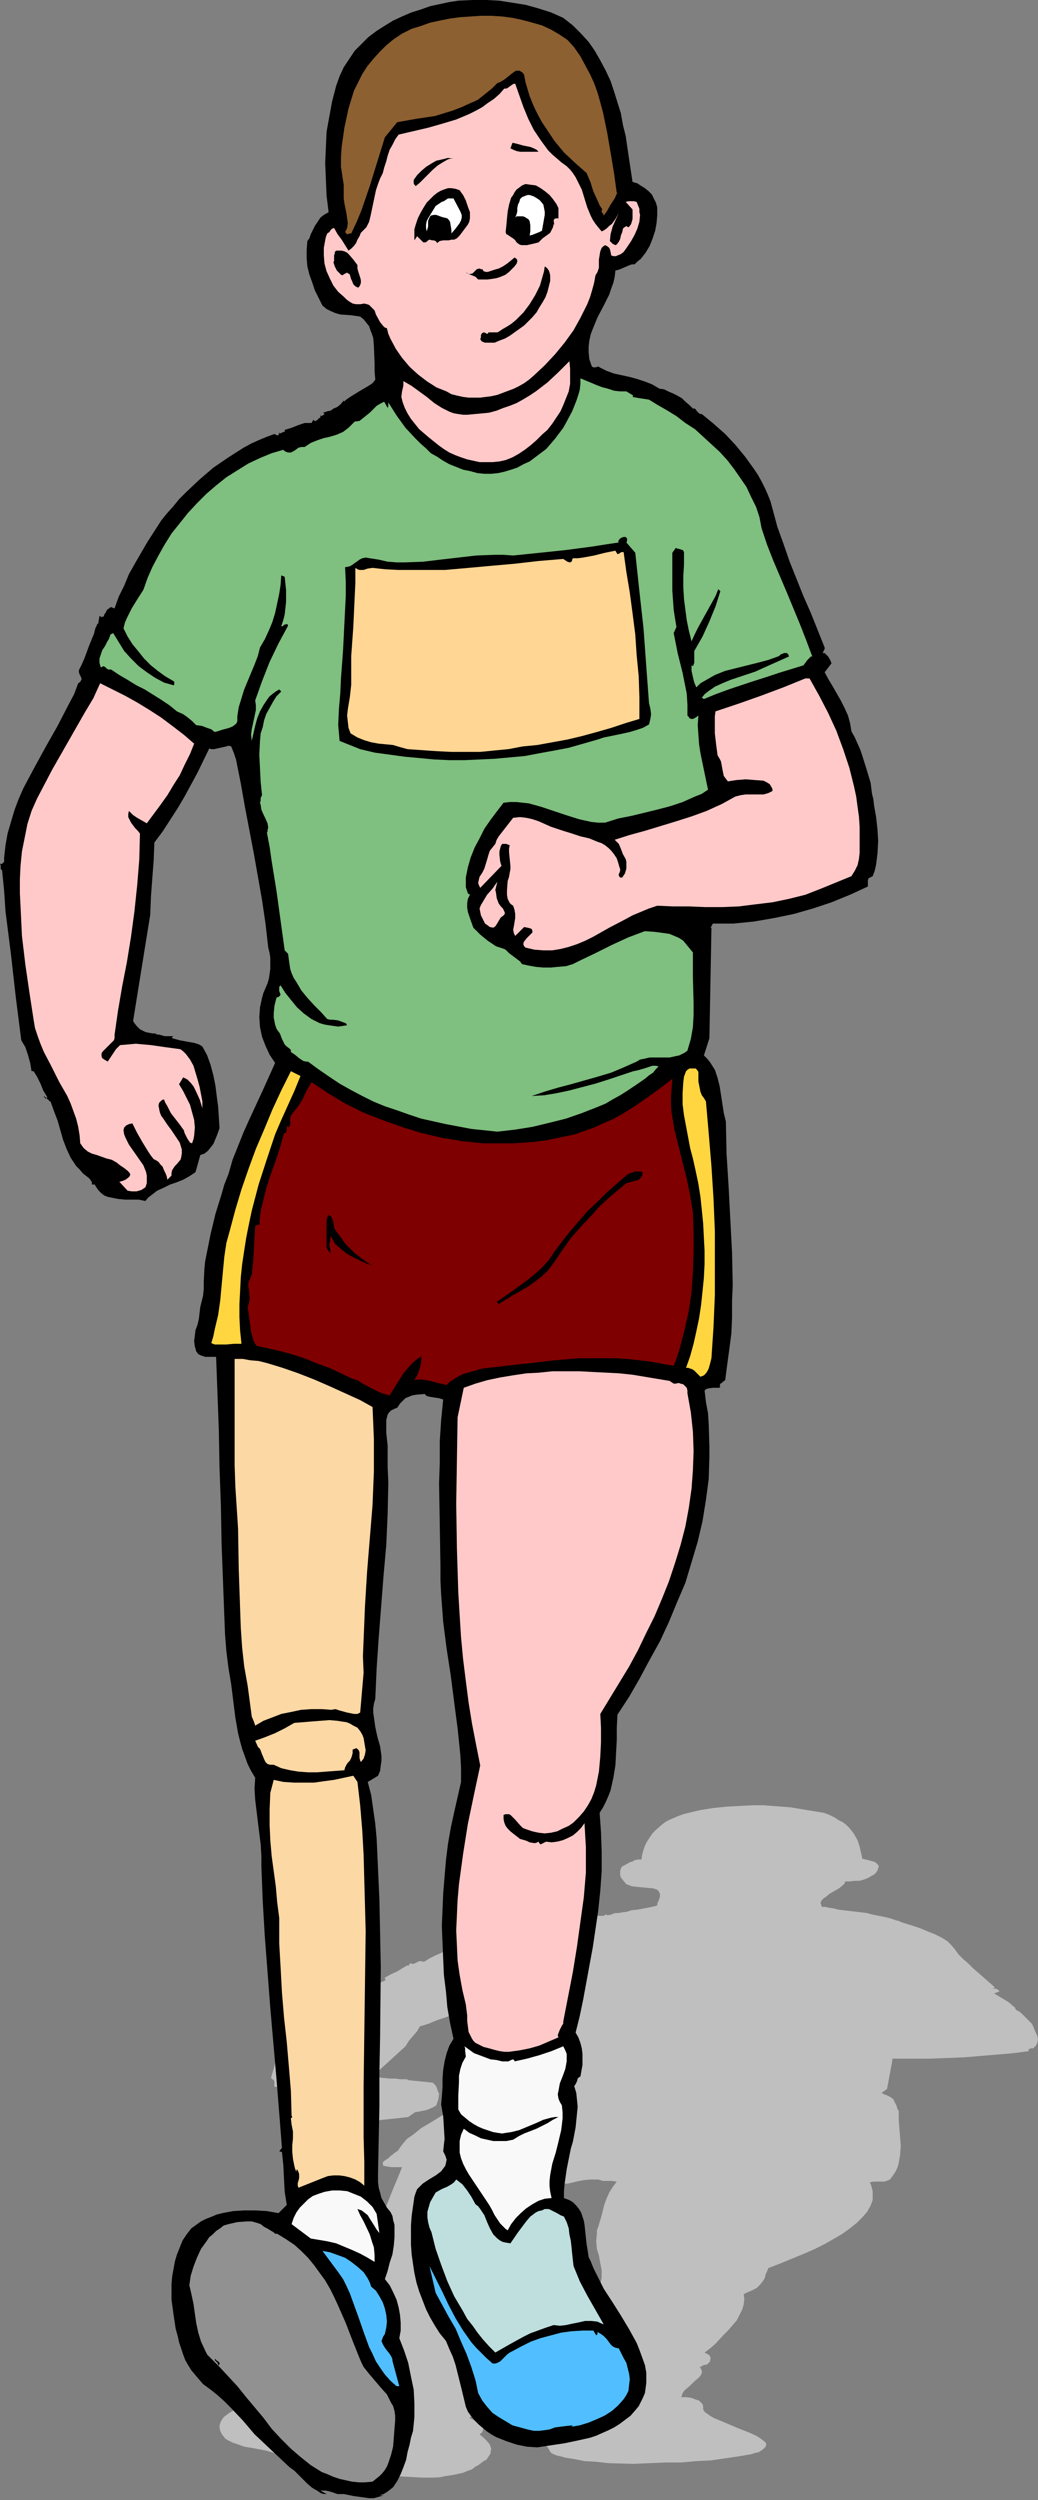 <?xml version="1.0" encoding="UTF-8" standalone="no"?>
<svg
   version="1.0"
   width="64.674mm"
   height="155.668mm"
   id="svg39"
   sodipodi:docname="Boy Walking.wmf"
   xmlns:inkscape="http://www.inkscape.org/namespaces/inkscape"
   xmlns:sodipodi="http://sodipodi.sourceforge.net/DTD/sodipodi-0.dtd"
   xmlns="http://www.w3.org/2000/svg"
   xmlns:svg="http://www.w3.org/2000/svg">
  <rect width="100%" height="100%" fill="#808080" stroke="none"/>
  <sodipodi:namedview
     id="namedview39"
     pagecolor="#ffffff"
     bordercolor="#000000"
     borderopacity="0.25"
     inkscape:showpageshadow="2"
     inkscape:pageopacity="0.0"
     inkscape:pagecheckerboard="0"
     inkscape:deskcolor="#d1d1d1"
     inkscape:document-units="mm" />
  <defs
     id="defs1">
    <pattern
       id="WMFhbasepattern"
       patternUnits="userSpaceOnUse"
       width="6"
       height="6"
       x="0"
       y="0" />
  </defs>
  <path
     style="fill:#bfbfbf;fill-opacity:1;fill-rule:evenodd;stroke:none"
     d="m 194.03,426.601 1.292,0.485 1.292,0.646 0.969,0.646 0.969,0.485 0.808,0.646 0.646,0.646 0.646,0.808 0.485,0.646 0.808,1.454 0.485,1.454 0.646,2.909 1.454,0.323 1.131,0.323 0.485,0.162 0.323,0.323 0.323,0.323 0.162,0.323 -0.162,0.485 -0.162,0.485 -0.323,0.485 -0.485,0.485 -0.646,0.323 -0.808,0.485 -0.808,0.323 -1.131,0.323 h -0.969 l -1.616,0.162 h -0.808 l -0.162,0.485 -0.323,0.323 -0.969,0.808 -1.131,0.646 -1.131,0.646 -0.969,0.808 -0.485,0.323 -0.323,0.323 -0.162,0.323 -0.162,0.485 0.162,0.323 0.162,0.485 h 0.323 0.646 l 0.485,0.162 1.131,0.162 1.292,0.323 2.746,0.323 2.746,0.323 1.292,0.162 1.131,0.323 1.616,0.323 1.616,0.323 1.292,0.323 1.292,0.485 h 0.323 l 0.323,0.162 0.323,0.162 0.485,0.162 2.1,0.646 1.939,0.646 1.939,0.808 1.616,0.646 1.616,0.808 1.292,0.808 0.969,0.97 0.808,0.97 0.808,1.131 1.131,1.131 1.131,0.97 1.131,1.131 2.585,2.262 2.585,2.262 v 0 l -0.162,0.162 -0.323,0.162 h 0.646 l 0.485,0.162 0.323,0.323 0.162,0.162 -1.292,0.485 1.616,0.97 1.616,0.97 0.646,0.485 0.485,0.485 0.485,0.323 0.323,0.646 0.646,0.323 0.646,0.485 0.808,0.808 0.808,0.808 0.808,0.808 0.323,0.646 0.323,0.808 0.646,1.454 0.162,0.808 -0.162,0.808 -0.323,0.646 -0.323,0.323 -0.323,0.323 h -0.485 l -0.485,0.162 -0.162,0.323 0.162,0.162 -3.716,0.485 -3.716,0.323 -3.877,0.323 -3.877,0.323 -4.039,0.162 -4.2,0.162 h -4.039 -4.362 -0.162 -0.162 l -0.162,0.162 h 0.162 l -1.292,6.948 -1.292,0.97 0.646,0.323 0.485,0.162 0.646,0.323 0.323,0.162 0.646,0.485 0.323,0.646 0.485,0.97 0.162,0.646 0.323,0.485 v 2.101 l 0.162,2.101 0.323,4.04 -0.162,2.101 -0.162,0.97 -0.162,0.97 -0.323,1.131 -0.485,0.97 -0.646,0.97 -0.646,0.808 -0.323,0.162 -0.485,0.162 H 208.57 l -0.162,0.162 h 0.162 -2.908 l -0.808,0.162 0.323,0.808 0.162,0.646 0.162,0.646 v 0.808 1.293 l -0.485,1.293 -0.808,1.454 -1.131,1.293 -1.292,1.293 -1.616,1.293 -1.777,1.293 -1.939,1.131 -2.262,1.293 -2.262,1.131 -2.585,1.131 -2.746,1.131 -2.746,1.131 -2.908,1.131 -0.323,0.808 -0.323,0.646 -0.162,0.808 -0.485,0.808 -0.646,0.808 -0.808,0.808 -0.646,0.323 -0.646,0.323 -0.808,0.323 -0.969,0.485 0.162,1.131 -0.162,1.293 -0.323,1.131 -0.646,1.293 -0.646,1.293 -0.969,1.131 -0.969,1.131 -1.131,1.131 -1.939,2.101 -1.292,1.131 -1.292,0.97 0.646,0.323 0.485,0.323 0.162,0.323 0.162,0.323 -0.162,0.485 v 0.323 l -0.323,0.323 -0.323,0.323 -0.485,0.162 h -0.323 l -0.323,0.162 -0.162,0.162 v 0 l -0.485,0.162 0.323,0.485 0.162,0.485 v 0.323 l -0.162,0.485 -0.323,0.485 -0.323,0.323 -0.969,0.808 -0.969,0.97 -1.131,0.97 -0.323,0.323 -0.323,0.485 -0.162,0.485 -0.162,0.485 h 1.292 l 1.131,0.162 0.808,0.323 0.485,0.162 0.485,0.162 0.323,0.323 0.323,0.323 0.162,0.162 0.162,0.646 v 0.162 0.485 l 0.323,0.485 0.323,0.323 0.323,0.162 0.646,0.485 0.808,0.485 1.939,0.808 4.2,1.778 2.1,0.808 1.777,0.808 0.808,0.485 0.646,0.485 0.646,0.485 0.323,0.485 -0.162,0.646 -0.323,0.323 -0.323,0.323 -0.485,0.323 -0.485,0.323 -0.808,0.162 -0.969,0.323 -2.908,0.485 -3.231,0.485 -3.393,0.485 -3.393,0.162 -3.554,0.323 h -3.716 l -3.716,0.162 -3.877,0.162 -5.816,-0.162 -2.908,-0.323 -2.746,-0.162 -2.423,-0.485 -2.1,-0.323 -1.131,-0.323 -0.808,-0.162 -0.808,-0.323 -0.646,-0.323 -0.646,-1.131 -0.808,-0.97 -0.485,-0.646 -0.646,-0.485 -0.646,-0.485 -0.969,-0.485 -1.292,-0.485 -1.292,-0.485 -1.131,-0.485 -0.808,-0.485 -0.808,-0.646 -0.646,-0.646 -0.485,-0.485 -0.485,-0.646 -0.162,-0.485 v -0.646 -0.646 l 0.162,-0.646 0.162,-0.646 0.485,-0.485 0.485,-0.646 0.646,-0.646 0.323,-0.162 0.485,-0.323 0.646,-0.162 0.808,-0.162 1.939,-0.323 1.777,-0.162 0.969,-0.162 0.808,-0.162 h 0.646 l 0.485,-0.323 0.323,-0.162 0.162,-0.162 -0.162,-0.323 -0.485,-0.162 0.323,-0.485 0.162,-0.323 0.162,-0.808 v -0.646 l -0.162,-0.808 0.485,-0.97 0.808,-1.131 0.485,-0.485 0.646,-0.646 0.969,-0.323 1.131,-0.485 -0.485,-0.97 -0.323,-1.131 -0.162,-0.97 -0.162,-0.97 v -1.131 l 0.162,-0.97 0.323,-1.131 0.485,-0.97 0.485,-1.131 0.646,-0.97 0.808,-0.97 0.969,-1.131 0.969,-0.97 1.131,-0.97 1.131,-0.97 1.292,-0.97 0.162,-0.808 0.162,-0.808 v -1.778 l -0.323,-1.616 -0.323,-1.778 -0.485,-1.616 -0.162,-1.778 0.162,-1.778 v -0.808 l 0.323,-0.808 0.808,-2.747 0.646,-2.585 0.485,-1.293 0.646,-1.454 0.808,-1.293 0.969,-1.293 -1.292,-0.162 h -0.969 -0.969 l -1.131,-0.323 h -1.939 l -1.616,0.162 -1.616,0.323 -0.646,0.162 -0.646,0.162 -0.808,0.162 h -0.646 l -0.485,0.162 -0.485,0.162 -0.162,0.162 -0.323,0.162 -0.162,0.323 v 0.485 0.808 l -0.323,0.323 -0.485,2.101 -0.969,1.939 -1.131,1.939 -1.292,1.939 -1.292,1.939 -1.292,1.939 -1.292,1.939 -1.131,1.939 -0.485,0.323 -0.162,0.323 -0.162,0.323 -0.162,0.323 0.323,0.485 0.323,0.646 0.323,0.646 0.162,0.646 -0.162,0.323 -0.323,0.323 -0.323,0.323 -0.485,0.323 -2.746,0.323 0.485,0.808 0.162,0.97 0.162,0.97 -0.162,0.97 -0.323,1.778 -0.323,1.939 -0.646,2.101 -0.808,2.262 -1.777,4.525 -1.939,4.201 -1.777,4.363 -0.323,0.323 v 0.323 0.323 l 0.162,0.323 0.323,0.323 0.485,0.323 0.808,0.323 0.808,0.162 0.323,0.323 0.162,0.323 0.162,0.162 v 0.323 l -0.162,0.485 -0.485,0.646 -0.646,0.485 -0.808,0.485 -1.616,0.97 0.969,0.485 0.808,0.485 0.808,0.485 0.485,0.485 0.162,0.485 v 0.485 l -0.162,0.485 -0.646,0.485 0.969,0.808 0.808,0.808 0.646,0.808 0.323,0.97 -0.162,0.808 v 0.323 l -0.323,0.485 -0.323,0.485 -0.323,0.485 -0.646,0.323 -0.646,0.485 -0.646,0.485 -0.646,0.323 -0.808,0.646 -0.969,0.323 -1.131,0.485 -1.454,0.323 -0.808,0.162 -0.969,0.162 -1.131,0.162 -0.969,0.162 h 0.969 l -2.585,0.162 h -2.746 l -2.908,-0.162 -3.07,-0.162 h -1.616 l -3.07,-0.162 h -1.616 l 1.616,0.162 h -1.454 l -1.292,-0.162 -2.262,-0.485 -2.262,-0.646 -2.423,-0.485 -8.886,-2.101 -2.746,-0.808 -2.908,-0.808 -1.616,-0.485 -1.616,-0.323 -1.777,-0.323 -1.939,-0.323 -1.777,-0.646 -0.969,-0.323 -0.646,-0.323 -0.646,-0.323 -0.485,-0.323 -0.323,-0.485 -0.323,-0.323 -0.485,-0.97 -0.162,-0.808 v -0.485 l 0.162,-0.485 0.162,-0.485 0.323,-0.485 0.323,-0.485 0.646,-0.485 0.646,-0.485 0.808,-0.485 0.969,-0.485 1.131,-0.323 1.292,-0.485 1.454,-0.323 2.908,-0.485 2.908,-0.323 2.908,-0.162 3.07,-0.162 h 5.978 l 6.139,0.162 2.262,-0.485 v -0.808 l 0.162,-0.808 0.162,-0.97 0.162,-0.808 h -0.808 l 0.969,-0.162 0.485,-4.525 0.485,-4.525 0.323,-2.262 0.323,-2.262 0.646,-2.262 0.808,-2.262 0.162,-0.646 0.162,-0.646 v -2.262 -0.646 l 0.323,-0.808 0.323,-0.646 -0.646,-0.485 -0.646,-0.485 -0.485,-0.485 -0.485,-0.485 -0.162,-0.485 -0.323,-0.485 -0.162,-0.97 v -3.232 l -0.162,-0.97 0.808,-2.262 0.808,-2.262 1.777,-4.848 1.939,-4.848 0.969,-2.262 0.969,-2.424 H 93.38 92.249 l -1.131,-0.162 -0.808,-0.162 -0.162,-0.323 v -0.485 l 0.323,-0.323 0.485,-0.323 0.485,-0.323 0.485,-0.485 0.485,-0.323 0.323,-0.323 0.485,-0.323 0.485,-0.323 0.646,-0.97 0.646,-0.808 0.808,-0.97 1.616,-1.131 1.777,-1.454 1.939,-1.131 2.1,-1.293 1.292,-0.808 1.616,-0.97 3.393,-1.778 3.554,-1.616 3.554,-1.778 -0.969,-0.485 -0.485,-0.646 -0.485,-0.485 -0.162,-0.646 0.162,-0.646 0.485,-0.646 0.646,-0.646 0.969,-0.485 0.646,-0.323 0.323,-0.323 0.485,-0.323 0.323,-0.323 0.162,-0.323 v -0.323 -0.323 -0.323 l 0.162,-1.616 v -1.616 l -0.323,-2.909 -0.323,-3.07 -0.323,-3.07 -0.162,-0.323 -0.323,-0.485 h -0.485 -0.485 -1.131 l -1.292,0.162 h -0.485 l -0.485,-0.162 -3.231,1.616 -3.231,1.454 -1.777,0.646 -1.939,0.646 -1.939,0.808 -2.1,0.646 -0.646,1.131 -0.969,1.131 -0.969,1.131 -0.808,1.293 -7.27,6.625 0.323,0.323 0.808,0.323 0.485,0.162 h 0.485 l 1.454,0.162 h 0.808 -0.323 0.969 l 0.969,0.162 h 1.131 0.808 l -0.323,0.162 v 0 l 1.454,0.162 1.616,0.162 1.616,0.162 1.454,0.162 0.646,0.646 0.323,0.646 0.162,0.646 0.323,0.646 -0.162,1.293 -0.485,1.454 -0.808,0.485 -1.131,0.485 -0.485,0.162 -0.808,0.162 -0.808,0.162 -0.969,0.162 -1.616,1.131 -2.908,0.323 -3.07,0.323 -3.07,0.323 -1.454,0.323 -1.454,0.323 -1.454,-0.162 h -1.454 l -3.07,-0.162 h -1.292 l -1.292,-0.162 -1.131,-0.323 -0.323,-0.162 -0.323,-0.323 h -0.485 v 0 l -0.162,-0.162 -0.323,-0.162 -1.131,-0.323 -0.646,-0.323 -0.646,-0.323 -0.808,-0.485 -0.485,-0.485 -0.485,-0.646 -0.162,-0.646 -0.323,-0.646 -0.323,-0.646 -0.323,-0.485 -1.131,-0.485 v 0.162 h 0.162 0.323 v 0 l -0.485,-0.485 -0.323,-0.485 -0.485,-0.485 -0.485,-0.323 h -0.485 v -0.646 -0.485 l -0.162,-0.485 -0.323,-0.162 -0.323,-0.323 0.808,-2.747 0.646,-2.909 0.808,-2.747 0.646,-1.293 0.485,-1.454 -0.808,0.323 -0.485,0.162 0.323,-0.162 0.162,-0.162 0.323,-0.162 0.323,-0.162 v -0.162 h 0.485 0.323 l 0.162,-0.162 0.162,-0.162 0.808,-0.808 0.969,-0.646 0.969,-0.808 1.292,-0.646 1.292,-0.808 1.454,-0.646 2.908,-1.293 3.231,-1.293 3.07,-1.293 3.07,-1.293 1.454,-0.646 1.292,-0.646 0.485,-0.162 0.162,-0.162 h 0.162 v -0.162 l -0.162,-0.162 v -0.323 l 1.454,-0.808 1.454,-0.646 1.292,-0.808 1.131,-0.646 0.162,0.162 0.485,-0.646 0.485,0.162 h 0.323 l 0.646,-0.323 0.646,-0.323 h 0.485 l 0.646,0.162 1.292,-0.808 1.292,-0.646 2.908,-1.293 3.07,-1.454 3.231,-1.131 2.746,-0.97 2.746,-0.808 2.908,-0.646 3.07,-0.808 3.07,-0.485 3.07,-0.646 3.07,-0.323 2.908,-0.323 h 0.485 0.162 0.323 l -0.162,-0.162 0.323,0.162 h 0.323 l 0.323,-0.162 h 0.323 v 0 l 1.292,-0.162 1.131,-0.162 h 1.292 1.131 l 0.485,-0.323 0.323,0.162 h 0.323 l 0.808,-0.162 v -0.162 h 0.323 0.162 0.162 l -0.162,-0.162 h 0.485 0.323 l 1.131,-0.162 1.131,-0.162 0.485,-0.162 0.485,-0.162 h -0.162 l 1.616,-0.162 1.777,-0.323 1.616,-0.323 0.646,-0.162 0.646,-0.162 v -0.485 l 0.323,-0.646 0.323,-0.97 v -0.646 l -0.162,-0.323 -0.162,-0.323 -0.323,-0.323 -0.485,-0.162 -0.485,-0.162 -1.777,-0.162 -1.777,-0.162 -1.454,-0.162 -0.808,-0.323 -0.485,-0.162 -0.808,-0.97 -0.485,-0.646 -0.162,-0.485 v -0.485 -0.485 l 0.162,-0.646 0.323,-0.485 0.969,-0.485 0.808,-0.485 0.646,-0.162 0.485,-0.323 0.808,-0.162 h 0.808 l 0.162,-1.131 0.323,-1.131 0.323,-0.97 0.485,-0.97 0.646,-0.97 0.646,-0.97 0.969,-0.97 1.131,-0.97 0.808,-0.646 0.808,-0.485 1.131,-0.485 1.131,-0.485 1.292,-0.485 1.292,-0.323 2.746,-0.646 3.07,-0.485 3.231,-0.323 3.07,-0.162 3.07,-0.162 h 2.262 l 2.262,0.162 4.2,0.323 3.877,0.646 z"
     id="path1" />
  <path
     style="fill:#000000;fill-opacity:1;fill-rule:evenodd;stroke:none"
     d="m 132.638,4.201 2.262,1.778 1.939,1.939 1.777,1.939 1.454,2.101 1.292,2.262 1.292,2.424 1.131,2.424 0.808,2.424 0.808,2.585 0.808,2.585 0.485,2.747 0.646,2.585 0.808,5.494 0.808,5.333 1.131,0.323 0.969,0.646 0.808,0.485 0.969,0.808 0.646,0.646 0.485,0.97 0.485,0.97 0.323,1.131 v 1.778 l -0.162,1.939 -0.323,1.778 -0.646,1.939 -0.646,1.616 -0.969,1.616 -1.131,1.454 -0.808,0.646 -0.646,0.646 h -0.646 l -0.485,0.162 -1.131,0.485 -1.131,0.485 -0.485,0.162 -0.646,0.162 -0.162,1.454 -0.323,1.454 -0.485,1.293 -0.485,1.454 -1.292,2.585 -1.454,2.747 -1.131,2.747 -0.485,1.293 -0.323,1.454 -0.162,1.454 v 1.293 l 0.162,1.616 0.485,1.454 0.162,0.323 0.323,0.162 h 0.485 l 0.485,-0.162 h 0.323 l 0.162,0.162 1.616,0.808 1.777,0.646 3.716,0.808 1.777,0.485 1.939,0.646 1.616,0.646 1.616,0.97 1.131,0.162 0.969,0.485 1.131,0.485 0.969,0.485 1.131,0.646 0.808,0.808 0.969,0.808 0.808,0.808 h 0.162 0.323 l 0.485,0.646 0.485,0.485 0.323,0.162 h 0.323 l 2.746,2.262 2.746,2.424 2.423,2.585 2.262,2.747 2.1,2.909 0.969,1.454 0.808,1.454 0.808,1.616 0.646,1.454 0.646,1.616 0.485,1.778 1.131,4.201 1.454,4.04 1.454,4.201 1.616,4.04 1.616,4.04 1.777,4.04 1.616,4.04 1.616,4.04 v 0.323 l -0.162,0.323 -0.162,0.323 -0.162,0.323 h 0.485 l 0.323,0.323 0.485,0.485 0.485,0.808 0.323,0.808 -1.616,2.101 0.969,1.778 0.969,1.616 1.939,3.393 0.808,1.616 0.808,1.778 0.485,1.778 0.323,1.939 0.808,1.454 0.646,1.454 0.646,1.454 0.485,1.454 0.969,3.07 0.969,3.232 0.323,2.585 0.323,1.293 0.162,1.454 0.485,2.747 0.323,2.909 0.162,2.747 -0.162,2.909 -0.162,1.293 -0.162,1.293 -0.323,1.454 -0.485,1.293 -0.646,0.323 -0.323,0.162 -0.162,0.485 v 0.646 0.808 l -4.2,1.939 -4.362,1.778 -4.362,1.454 -4.524,1.293 -4.685,0.97 -4.685,0.808 -4.847,0.485 h -2.423 -2.423 l -0.162,0.323 -0.162,0.323 -0.162,0.162 v 0.162 h 0.162 l -0.485,26.016 -1.292,4.04 0.808,0.808 0.646,0.808 1.131,1.778 0.646,1.939 0.485,1.939 0.646,4.201 0.323,2.101 0.485,1.939 0.162,7.595 0.485,7.756 0.808,15.513 0.162,7.595 -0.162,3.878 v 3.878 l -0.162,3.717 -0.485,3.717 -0.485,3.555 -0.485,3.717 -0.485,0.323 -0.162,0.162 -0.162,0.162 -0.323,0.162 -0.162,0.485 0.162,0.323 -0.323,0.162 h -1.454 l -1.131,0.162 -0.485,0.162 -0.323,0.323 0.323,2.747 0.485,2.585 0.162,2.585 0.162,5.171 v 2.585 l -0.162,5.171 -0.646,4.848 -0.808,5.009 -1.131,4.848 -1.454,4.848 -1.454,4.848 -1.939,4.525 -1.939,4.686 -2.1,4.525 -2.423,4.363 -2.423,4.525 -2.423,4.201 -2.746,4.201 -0.162,3.07 v 2.909 l -0.162,2.909 -0.162,3.07 -0.485,2.909 -0.646,2.909 -0.485,1.293 -0.646,1.454 -0.646,1.293 -0.808,1.293 0.323,4.525 0.162,4.686 v 4.525 l -0.323,4.525 -0.485,4.686 -0.646,4.363 -0.646,4.363 -0.808,4.363 -1.454,7.918 -0.808,3.878 -0.969,3.878 0.646,1.131 0.485,1.293 0.323,1.293 0.162,1.293 v 1.293 1.293 l -0.485,2.747 -0.323,0.162 -0.323,0.323 -0.162,0.646 -0.323,0.646 -0.323,0.485 0.485,1.616 0.162,1.616 0.162,1.616 -0.162,1.616 -0.162,1.616 -0.162,1.616 -0.646,3.393 -0.485,1.616 -0.323,1.616 -0.646,3.232 -0.485,3.393 -0.162,1.778 v 1.616 l 1.292,0.485 0.808,0.485 0.808,0.808 0.646,0.808 0.485,0.808 0.323,0.97 0.323,0.97 0.162,0.97 0.485,4.525 0.323,1.939 0.162,1.131 0.485,0.97 0.646,1.616 0.808,1.616 1.616,3.232 2.1,3.232 1.939,3.07 1.939,3.232 1.777,3.232 0.646,1.616 0.646,1.778 0.646,1.778 0.323,1.778 v 2.424 l -0.162,1.293 -0.162,1.131 -0.485,1.131 -0.485,0.97 -0.485,0.97 -0.808,0.97 -1.131,1.293 -1.292,0.97 -1.292,0.97 -1.292,0.808 -1.292,0.646 -1.454,0.646 -1.454,0.646 -1.454,0.485 -2.908,0.646 -3.07,0.646 -3.231,0.485 -3.231,0.485 -2.423,-0.162 -2.423,-0.485 -2.423,-0.808 -2.423,-0.97 -1.131,-0.646 -0.969,-0.646 -0.969,-0.808 -0.969,-0.808 -0.969,-0.97 -0.808,-0.97 -0.808,-1.131 -0.485,-1.131 -0.969,-4.04 -0.969,-3.878 -0.485,-1.939 -0.646,-1.939 -0.808,-1.778 -0.808,-1.939 -1.454,-1.778 -1.131,-1.778 -1.131,-1.939 -0.969,-1.939 -0.808,-2.101 -0.808,-2.101 -0.646,-2.101 -0.485,-2.262 -0.323,-2.101 -0.323,-2.262 -0.162,-2.262 v -2.262 -2.262 l 0.162,-2.262 0.323,-2.262 0.323,-2.262 0.323,-0.97 0.323,-0.808 0.646,-0.646 0.646,-0.646 1.454,-0.97 1.616,-0.97 0.646,-0.485 0.646,-0.485 0.485,-0.646 0.485,-0.646 0.162,-0.646 0.162,-0.808 -0.323,-0.97 -0.485,-0.97 0.162,-1.616 0.162,-1.293 -0.162,-2.747 -0.162,-2.585 -0.485,-2.747 0.323,-4.04 v -2.101 l 0.162,-2.101 0.323,-1.939 0.485,-1.939 0.646,-1.778 0.969,-1.616 -0.808,-3.717 -0.646,-3.717 -0.323,-3.717 -0.485,-3.878 -0.162,-3.717 -0.162,-3.878 -0.162,-3.878 0.162,-3.878 0.162,-3.878 0.323,-3.878 0.323,-3.878 0.485,-3.878 0.646,-3.717 0.808,-3.717 0.808,-3.555 0.808,-3.555 v -3.232 l -0.162,-3.07 -0.646,-6.302 -0.808,-6.14 -0.808,-6.302 -0.969,-6.302 -0.808,-6.302 -0.485,-6.464 -0.162,-3.232 v -3.393 l -0.162,-9.857 -0.162,-9.695 0.162,-4.848 v -5.009 l 0.323,-5.009 0.485,-4.848 -1.131,-0.323 -1.131,-0.162 -0.969,-0.162 -0.646,-0.162 -0.485,-0.485 -1.939,0.162 -0.969,0.162 -0.808,0.323 -0.808,0.323 -0.646,0.646 -0.646,0.646 -0.646,0.97 -0.808,0.323 -0.646,0.323 -0.485,0.485 -0.323,0.485 -0.162,0.646 -0.162,0.646 v 1.454 1.454 l 0.162,1.616 0.162,1.454 v 0.808 0.485 3.717 l 0.162,3.717 -0.162,7.433 -0.323,7.272 -0.646,7.272 -1.131,14.543 -0.485,7.11 -0.323,7.272 -0.323,1.131 -0.162,1.131 v 0.97 l 0.162,1.131 0.323,2.262 0.485,2.262 0.646,2.262 0.323,2.262 v 1.131 l -0.162,1.131 -0.162,1.293 -0.485,1.131 -2.423,1.454 0.808,3.07 0.485,3.393 0.485,3.393 0.323,3.555 0.323,7.11 0.323,7.11 0.162,7.918 0.162,8.08 -0.162,16.321 -0.162,8.241 v 8.08 l -0.162,7.918 -0.162,7.756 v 1.131 1.131 l 0.162,1.293 0.323,1.131 0.323,1.293 0.646,1.131 0.646,1.131 0.808,0.97 0.485,0.97 0.162,0.97 0.323,1.131 v 0.97 1.939 l -0.162,1.939 -0.323,2.101 -0.646,1.939 -0.485,1.939 -0.646,1.939 1.131,1.454 0.808,1.616 0.808,1.778 0.485,1.778 0.323,1.778 0.162,1.778 v 1.939 l -0.323,1.778 1.131,2.909 0.969,2.909 0.646,3.232 0.646,3.07 0.162,3.232 v 3.232 l -0.162,1.616 -0.162,1.616 -0.485,1.616 -0.323,1.616 -0.485,1.778 -0.323,1.778 -0.646,1.778 -0.646,1.616 -0.808,1.616 -0.969,1.454 -0.808,0.646 -0.646,0.485 -0.808,0.485 -0.969,0.323 h 0.969 l -1.131,0.323 -1.131,0.323 h -1.131 l -1.131,-0.162 -2.423,-0.323 -2.423,-0.485 H 80.132 79.486 L 78.032,586.414 76.74,586.091 h -0.646 -0.646 l 1.454,0.808 h -0.646 l -0.646,-0.162 -0.969,-0.646 -1.131,-0.646 -1.131,-0.97 -2.1,-2.101 -0.969,-0.97 -1.131,-0.808 -8.239,-7.756 -2.746,-3.232 -2.908,-3.07 -1.454,-1.454 -1.616,-1.454 -1.616,-1.293 -1.777,-1.293 -1.939,-2.262 -0.808,-0.97 -0.808,-1.293 -0.646,-1.131 -0.485,-1.293 -0.485,-1.454 -0.485,-1.454 -0.323,-1.454 -0.485,-1.778 -0.485,-3.232 -0.485,-3.555 v -1.939 -1.778 l 0.162,-1.778 0.323,-1.778 0.323,-1.778 0.485,-1.616 0.646,-1.616 0.646,-1.616 0.969,-1.454 1.131,-1.454 1.131,-0.808 1.131,-0.808 1.292,-0.646 1.292,-0.485 1.131,-0.485 1.292,-0.323 2.585,-0.485 2.585,-0.162 h 2.585 l 2.746,0.162 2.746,0.485 1.939,-1.939 -0.485,-3.07 -0.162,-3.07 -0.162,-3.232 -0.323,-3.07 -0.646,-0.162 0.646,-0.808 -0.646,-8.241 -0.646,-8.08 -1.454,-16.644 -0.646,-8.403 -0.646,-8.403 -0.485,-8.241 -0.323,-8.241 v -2.424 l -0.162,-2.747 -0.646,-5.171 -0.646,-5.333 -0.162,-2.585 0.162,-2.585 -0.969,-1.616 -0.808,-1.616 -0.646,-1.778 -0.646,-1.778 -0.485,-1.778 -0.485,-1.939 -0.646,-3.717 -0.969,-7.756 -0.646,-3.878 -0.485,-3.878 -0.323,-4.04 -0.162,-4.201 -0.323,-8.564 -0.323,-8.564 -0.162,-8.888 -0.323,-8.888 -0.162,-8.888 -0.323,-8.726 -0.323,-8.564 h -1.292 -1.292 l -0.485,-0.162 -0.485,-0.162 -0.646,-0.323 -0.485,-0.646 -0.162,-0.646 -0.162,-0.485 -0.162,-1.293 0.162,-1.293 0.162,-1.293 0.485,-1.293 0.323,-1.454 0.162,-1.454 0.162,-1.293 0.323,-1.293 0.323,-1.293 0.162,-1.616 v -1.616 l 0.162,-3.232 0.162,-1.616 0.323,-1.616 0.969,-4.848 1.131,-4.686 1.454,-4.686 0.646,-2.262 0.969,-2.424 0.969,-3.393 1.292,-3.232 1.292,-3.232 1.454,-3.232 3.07,-6.625 2.908,-6.464 -1.292,-1.939 -0.969,-2.101 -0.808,-2.101 -0.485,-2.262 -0.162,-2.424 0.162,-2.262 0.485,-2.262 0.323,-1.131 0.485,-1.131 0.485,-1.131 0.323,-1.131 0.162,-1.131 0.162,-1.131 v -1.293 -1.293 l -0.162,-1.131 -0.323,-1.293 -0.646,-5.656 -0.808,-5.494 -0.969,-5.494 -0.969,-5.494 -2.1,-10.988 -0.969,-5.494 -1.131,-5.656 -0.485,-1.454 -0.646,-1.616 -0.646,-0.162 -0.485,0.162 -1.454,0.323 -1.454,0.323 h -0.646 l -0.485,-0.162 -2.746,5.656 -3.07,5.656 -1.616,2.747 -1.777,2.747 -1.777,2.747 -1.939,2.585 -0.162,4.201 -0.323,4.201 -0.323,4.363 -0.162,4.201 -4.039,25.047 0.323,0.485 0.485,0.646 0.323,0.323 0.485,0.485 0.646,0.323 0.646,0.323 0.808,0.162 0.808,0.162 h 0.969 l -0.323,0.162 1.131,0.162 1.131,0.323 h 1.292 0.323 0.485 l -0.323,0.162 v 0.162 0.162 l 1.777,0.485 1.777,0.323 1.777,0.323 0.969,0.323 0.808,0.485 1.131,2.101 0.808,2.262 0.646,2.424 0.485,2.424 0.323,2.585 0.323,2.424 0.323,5.009 -0.646,1.778 -0.808,1.939 -0.646,0.808 -0.646,0.808 -0.808,0.646 -0.969,0.323 -1.131,4.04 v 0 l -1.454,0.97 -1.454,0.808 -1.616,0.646 -1.454,0.485 -1.616,0.808 -1.454,0.646 -1.454,1.131 -0.646,0.485 -0.646,0.808 -1.616,-0.323 h -1.616 -1.616 l -1.616,-0.162 -1.616,-0.323 -0.808,-0.162 -0.808,-0.323 -0.646,-0.485 -0.646,-0.646 -0.485,-0.646 -0.485,-0.808 h -0.646 v -0.485 l -0.162,-0.323 -0.485,-0.646 -0.808,-0.646 -0.646,-0.485 -0.808,-0.97 -0.808,-0.808 -0.646,-0.97 -0.646,-0.97 -0.969,-2.101 -0.808,-2.101 -0.646,-2.262 -0.646,-2.262 -0.808,-2.101 -0.808,-2.262 -1.616,-1.454 v 0.162 l 0.162,0.162 0.162,0.323 0.323,-0.162 0.162,-0.162 -0.969,-1.616 -0.646,-1.616 -0.808,-1.616 -0.808,-1.293 H 7.432 L 7.109,250.143 6.624,248.366 5.978,246.426 5.493,245.619 5.008,244.811 3.716,234.63 2.585,224.612 1.292,214.431 0.969,209.584 0.485,204.736 H 0.323 v 0 l -0.162,-0.323 v -0.485 -0.323 L 0,203.282 h 0.323 0.162 l 0.485,-0.485 v -0.485 -0.485 l 0.323,-2.909 0.485,-2.747 0.808,-2.747 0.808,-2.747 0.969,-2.585 1.131,-2.585 2.585,-4.848 2.746,-5.009 2.746,-4.848 2.585,-5.009 1.292,-2.424 0.969,-2.585 0.485,-0.323 0.162,-0.323 0.162,-0.323 -0.162,-0.485 -0.162,-0.323 -0.162,-0.323 -0.162,-0.485 v -0.485 l 0.646,-1.293 0.646,-1.454 1.131,-3.07 1.131,-2.747 0.323,-1.293 0.323,-0.646 0.162,-0.485 0.162,0.162 0.323,-1.939 0.323,0.162 0.162,0.162 0.162,-0.162 h 0.323 l 0.162,-0.485 0.323,-0.485 0.323,-0.646 0.485,-0.323 0.162,-0.162 0.323,-0.162 0.323,0.162 0.485,0.162 0.969,-2.747 1.292,-2.585 1.131,-2.747 1.454,-2.585 2.908,-5.009 3.231,-5.009 1.292,-1.616 1.454,-1.616 1.454,-1.778 1.454,-1.454 3.231,-3.07 3.393,-2.909 3.554,-2.424 1.777,-1.131 1.777,-1.131 1.777,-0.97 1.777,-0.808 1.939,-0.808 1.777,-0.646 0.323,0.162 0.323,0.162 h 0.162 l 0.162,-0.162 0.162,-0.162 -0.162,-0.323 0.323,0.162 h 0.162 l 0.323,-0.162 0.323,-0.162 h 0.323 v -0.485 l 1.616,-0.485 1.616,-0.646 1.454,-0.485 h 0.808 0.808 l 0.485,-0.808 0.162,0.323 h 0.323 l 0.323,-0.162 0.485,-0.485 0.323,-0.162 v -0.485 l 0.323,0.162 0.162,-0.162 0.323,-0.162 0.162,-0.162 -0.323,-0.323 0.485,-0.162 0.485,-0.162 0.808,-0.162 0.646,-0.485 0.808,-0.323 0.646,-0.485 0.485,-0.485 0.485,-0.646 v 0.323 l 0.808,-0.646 0.969,-0.646 2.1,-1.293 1.939,-1.131 0.969,-0.646 0.646,-0.808 -0.162,-1.939 V 85.482 L 88.049,81.442 87.887,79.503 87.564,78.533 87.241,77.725 86.918,76.756 86.271,75.948 85.625,75.14 84.817,74.494 82.556,74.17 80.132,74.009 79.001,73.686 77.87,73.201 76.901,72.716 75.932,71.908 74.155,68.353 73.508,66.414 72.862,64.636 72.378,62.697 72.216,60.758 v -1.939 l 0.162,-2.101 0.485,-0.646 0.323,-0.97 0.485,-0.97 0.485,-0.97 0.646,-0.97 0.646,-0.97 0.808,-0.646 1.131,-0.646 -0.485,-3.878 -0.162,-3.878 -0.162,-3.878 0.162,-3.555 0.162,-3.717 0.646,-3.555 0.646,-3.555 0.969,-3.717 0.808,-2.262 0.969,-2.101 1.292,-1.939 1.292,-1.939 1.616,-1.616 1.616,-1.616 1.939,-1.454 1.777,-1.131 2.1,-1.293 2.1,-0.97 2.262,-0.97 2.1,-0.646 2.262,-0.808 2.262,-0.485 2.262,-0.485 2.1,-0.323 L 111.313,0 h 3.231 l 3.07,0.162 3.07,0.485 3.07,0.485 2.908,0.808 3.07,0.97 z"
     id="path2" />
  <path
     style="fill:#8c6030;fill-opacity:1;fill-rule:evenodd;stroke:none"
     d="m 133.608,9.372 1.616,1.778 1.454,2.101 1.131,2.101 1.131,2.101 0.969,2.101 0.808,2.262 0.646,2.262 0.646,2.424 0.969,4.686 0.808,4.686 0.808,4.848 0.646,4.686 0.162,-0.162 -0.646,1.454 -0.969,1.454 -0.808,1.454 -0.808,1.131 -0.162,-0.485 -0.323,-0.323 v -0.323 -0.162 l 0.162,-0.162 -0.646,-0.97 -0.485,-1.131 -0.969,-2.101 -0.323,-0.97 -0.323,-1.131 -0.969,-2.262 -2.746,-2.424 -2.585,-2.424 -2.262,-2.747 -1.939,-2.909 -0.969,-1.454 -0.808,-1.454 -0.808,-1.616 -0.646,-1.454 -0.646,-1.616 -0.485,-1.616 -0.485,-1.616 -0.323,-1.778 -0.323,-0.485 -0.485,-0.323 -0.323,-0.162 h -0.485 -0.323 l -0.485,0.323 -0.646,0.485 -0.808,0.646 -0.808,0.646 -0.808,0.485 -0.323,0.162 -0.485,0.162 -1.292,1.293 -1.616,1.293 -1.616,1.293 -0.969,0.485 -0.808,0.323 -2.1,0.97 -2.1,0.808 -2.1,0.646 -2.1,0.646 -4.362,0.646 -4.524,0.808 -2.908,3.555 -3.554,11.473 -1.939,5.656 -1.131,2.747 -1.292,2.747 h -0.323 l -0.485,0.162 H 81.586 V 54.941 l -0.323,-0.323 0.485,-0.97 0.162,-1.131 -0.162,-1.131 -0.162,-1.131 -0.485,-2.424 -0.162,-1.131 v -1.293 -0.97 -0.97 l -0.323,-2.101 -0.323,-2.101 v -1.131 -1.131 l 0.162,-2.424 0.323,-2.262 0.323,-2.262 0.485,-2.262 0.485,-2.262 0.646,-2.101 0.646,-2.101 0.969,-1.939 0.969,-1.939 1.131,-1.778 1.454,-1.778 1.454,-1.616 1.616,-1.616 1.777,-1.454 1.939,-1.293 2.262,-1.131 2.1,-0.646 2.262,-0.808 2.262,-0.485 2.423,-0.485 2.423,-0.323 2.423,-0.162 2.423,-0.162 h 2.423 l 2.585,0.162 2.423,0.323 2.262,0.485 2.423,0.646 2.262,0.646 2.1,0.97 1.939,1.131 z"
     id="path3" />
  <path
     style="fill:#ffc9c9;fill-opacity:1;fill-rule:evenodd;stroke:none"
     d="m 121.329,19.714 0.969,2.747 0.969,2.747 1.131,2.747 1.292,2.585 1.616,2.424 1.777,2.424 0.969,0.97 1.131,0.97 1.131,0.97 1.131,0.808 0.808,0.808 0.646,0.808 0.646,0.97 0.485,0.97 0.969,1.939 0.646,2.101 0.646,2.101 0.808,1.939 0.485,0.97 0.646,0.97 0.646,0.808 0.808,0.97 0.646,-0.323 0.646,-0.485 0.485,-0.485 0.646,-0.485 0.808,-1.131 0.808,-1.454 -1.454,3.232 -0.485,1.778 -0.162,1.616 0.323,0.323 0.323,0.323 0.323,0.162 0.323,0.162 0.323,-0.162 0.485,-0.646 0.323,-0.646 0.162,-0.808 0.323,-0.808 0.162,-0.808 0.323,-0.323 0.323,-0.162 0.162,-0.162 0.162,0.162 0.323,0.162 0.323,-0.323 0.323,-0.485 0.323,-1.131 v -2.262 l -1.616,-1.778 0.646,-0.162 h 0.646 0.646 l 0.646,0.162 0.323,0.808 0.323,0.808 v 0.808 l 0.162,0.646 -0.162,1.616 -0.485,1.616 -0.646,1.454 -0.808,1.454 -0.969,1.454 -0.808,1.131 -0.646,0.485 -0.808,0.323 -0.323,0.162 h -0.323 -0.323 l -0.485,-0.162 -0.162,-0.808 -0.162,-0.646 -0.162,-0.323 -0.323,-0.323 -0.323,-0.162 -0.323,-0.162 -0.485,0.323 -0.323,0.323 -0.323,0.808 -0.162,0.97 -0.162,0.97 v 1.939 l -0.323,0.97 -0.485,0.808 -0.323,1.778 -0.485,1.778 -0.485,1.616 -0.646,1.616 -0.808,1.616 -0.808,1.616 -1.616,2.909 -2.1,2.909 -2.262,2.747 -2.423,2.585 -2.585,2.424 -1.131,0.97 -1.131,0.808 -1.131,0.646 -1.292,0.646 -1.292,0.485 -1.292,0.485 -1.292,0.485 -1.454,0.323 -1.292,0.162 -1.292,0.162 h -1.454 -1.292 l -1.292,-0.162 -1.454,-0.323 -1.292,-0.323 -1.131,-0.646 -2.423,-0.97 -2.262,-1.454 -2.1,-1.616 -1.939,-1.778 -1.777,-2.101 -1.454,-2.101 -1.292,-2.424 -0.485,-1.131 -0.323,-1.293 -0.485,-0.162 -0.485,-0.485 -0.646,-0.808 -0.969,-1.778 -0.323,-0.97 -0.646,-0.646 -0.646,-0.646 -0.485,-0.162 -0.646,-0.162 -0.969,0.162 H 83.848 l -0.808,-0.162 -0.808,-0.485 -0.646,-0.485 -0.646,-0.646 -1.292,-1.131 -1.131,-1.454 -0.808,-1.616 -0.808,-1.778 -0.485,-1.778 -0.162,-1.939 v -1.778 l 0.323,-1.778 0.162,-0.808 0.323,-0.808 0.485,-0.323 0.323,-0.485 0.323,-0.323 0.485,-0.162 0.808,1.454 0.969,1.293 0.808,1.293 0.808,1.293 0.646,-0.485 0.646,-0.646 0.485,-0.646 0.323,-0.808 0.485,-0.808 0.323,-0.808 0.646,-0.646 0.646,-0.646 0.646,-1.293 0.323,-1.293 0.646,-3.07 0.646,-3.07 0.485,-1.454 0.485,-1.293 0.646,-1.293 0.323,-1.293 0.485,-1.454 0.323,-1.293 0.485,-1.454 0.646,-1.131 0.646,-1.293 0.808,-1.131 6.947,-1.616 3.393,-0.97 3.231,-0.97 3.07,-1.293 1.616,-0.808 1.454,-0.808 1.292,-0.97 1.454,-0.97 1.292,-1.131 1.131,-1.293 h 0.485 l 0.323,-0.162 1.131,-0.808 0.323,-0.162 z"
     id="path4" />
  <path
     style="fill:#000000;fill-opacity:1;fill-rule:evenodd;stroke:none"
     d="m 126.822,35.712 h -3.554 -0.808 l -0.808,-0.162 -0.808,-0.323 -0.646,-0.323 0.485,-1.293 0.808,0.162 1.777,0.485 1.616,0.323 0.808,0.323 0.646,0.323 z"
     id="path5" />
  <path
     style="fill:#000000;fill-opacity:1;fill-rule:evenodd;stroke:none"
     d="m 106.789,37.328 h -0.646 l -0.646,0.162 -1.131,0.646 -1.292,0.808 -1.131,0.97 -2.1,2.101 -0.969,0.97 -0.969,0.808 -0.323,-0.323 -0.162,-0.323 v -0.808 l 0.808,-1.131 0.969,-0.97 1.131,-0.97 1.292,-0.808 1.131,-0.646 1.454,-0.323 1.292,-0.323 z"
     id="path6" />
  <path
     style="fill:#000000;fill-opacity:1;fill-rule:evenodd;stroke:none"
     d="m 131.507,48.962 v 2.424 h -0.646 l -0.323,0.162 -0.162,0.323 0.162,1.131 -0.162,-0.323 -0.162,0.808 -0.323,0.646 -0.323,0.646 -0.646,0.485 -1.131,0.808 -0.969,0.97 -1.292,0.323 -1.454,0.323 h -0.646 -0.646 l -0.485,-0.162 -0.646,-0.485 -0.323,-0.485 -0.323,-0.323 -1.454,-0.97 -0.323,-0.162 -0.162,-0.485 0.162,-1.454 0.162,-1.778 0.162,-1.616 0.323,-1.616 0.485,-1.616 0.485,-0.646 0.323,-0.646 0.485,-0.646 0.646,-0.485 0.646,-0.485 0.808,-0.323 1.131,0.162 1.292,0.162 1.131,0.646 1.131,0.808 0.969,0.808 0.808,0.97 0.808,1.131 z"
     id="path7" />
  <path
     style="fill:#000000;fill-opacity:1;fill-rule:evenodd;stroke:none"
     d="m 110.666,49.932 v 0.808 0.646 l -0.162,0.808 -0.323,0.646 -0.969,1.293 -0.969,1.293 -0.323,0.323 -0.323,0.323 -0.646,0.323 h -0.646 l -0.646,0.162 h -1.292 l -0.808,0.162 -0.646,0.485 -0.162,-0.323 -0.162,-0.162 -0.485,-0.162 h -0.323 l -0.646,-0.162 -0.323,0.162 -0.323,0.323 -0.323,0.162 h -0.485 l -1.454,-1.454 -0.646,0.97 v -1.293 -1.293 l 0.323,-1.131 0.485,-1.454 0.646,-1.293 0.646,-1.131 0.808,-1.293 0.969,-0.97 0.646,-0.646 0.808,-0.646 0.808,-0.485 0.808,-0.323 0.969,-0.323 h 0.808 l 0.969,0.162 0.969,0.323 0.323,0.485 0.485,0.646 0.646,1.293 0.485,1.454 z"
     id="path8" />
  <path
     style="fill:#ffffff;fill-opacity:1;fill-rule:evenodd;stroke:none"
     d="m 127.307,47.346 0.646,0.808 0.162,0.808 0.162,0.808 v 0.808 l -0.646,3.717 -0.646,0.323 -0.808,0.323 -0.808,0.323 -0.646,0.162 0.162,-0.97 v -0.808 -0.646 l -0.162,-0.97 -0.323,-0.485 -0.323,-0.162 -0.485,-0.323 -0.485,-0.162 h -0.969 -0.485 l -0.323,0.323 0.323,-0.808 0.162,-0.646 v -0.485 -0.323 l 0.162,-0.808 0.323,-0.646 0.162,-0.646 0.485,-0.485 0.808,-0.323 0.485,-0.162 h 0.485 l 0.485,0.162 0.485,0.162 0.808,0.485 0.485,0.323 z"
     id="path9" />
  <path
     style="fill:#ffffff;fill-opacity:1;fill-rule:evenodd;stroke:none"
     d="m 108.405,49.77 0.323,0.808 v 0.646 l -0.162,0.646 -0.323,0.646 -0.969,1.293 -0.969,1.131 v -0.808 l -0.162,-0.97 -0.162,-0.97 -0.323,-0.485 -0.323,-0.323 -0.646,-0.162 -0.646,-0.162 -1.292,-0.485 h -0.646 l -0.646,0.162 -0.162,0.162 -0.162,0.323 -0.162,0.323 -0.162,0.485 v 0.646 0.646 l -0.323,1.131 -0.162,-0.808 v -0.808 l 0.162,-0.808 0.323,-0.646 1.777,-2.909 0.969,-0.646 0.485,-0.323 0.485,-0.162 0.969,-0.646 h 0.646 0.646 z"
     id="path10" />
  <path
     style="fill:#000000;fill-opacity:1;fill-rule:evenodd;stroke:none"
     d="m 84.171,62.374 v 0.808 l 0.162,0.646 0.485,1.454 0.162,0.646 v 0.646 l -0.162,0.485 -0.162,0.323 -0.323,0.323 -0.323,-0.162 -0.323,-0.162 -0.485,-0.485 -0.323,-0.808 -0.162,-0.323 -0.162,-0.485 -0.162,-0.646 -0.162,-0.162 -0.323,-0.162 -0.162,-0.162 -0.323,0.162 -0.323,0.162 -0.485,0.323 -0.323,-0.162 -0.323,-0.323 -0.646,-0.646 -0.485,-0.97 -0.323,-0.97 0.162,-0.323 v -0.485 -0.808 l 0.162,-0.485 V 59.304 l 0.323,-0.323 h 0.485 0.808 l 0.646,0.162 0.646,0.323 0.485,0.485 0.969,1.131 z"
     id="path11" />
  <path
     style="fill:#000000;fill-opacity:1;fill-rule:evenodd;stroke:none"
     d="m 120.683,63.182 -0.808,0.808 -0.808,0.646 -1.131,0.485 -0.969,0.323 -0.969,0.162 -1.131,0.162 h -2.262 l -0.323,-0.323 -0.323,-0.323 -0.808,-0.323 -0.808,-0.323 -0.646,-0.485 0.323,0.323 0.323,0.162 h 0.162 0.323 l 0.485,-0.162 0.646,-0.646 0.323,-0.323 0.646,-0.162 0.323,0.162 h 0.323 l 0.323,0.485 0.485,0.162 h 0.485 l 0.485,-0.162 0.969,-0.323 1.131,-0.323 0.969,-0.485 0.969,-0.646 0.808,-0.646 0.969,-0.808 0.485,0.323 0.162,0.323 v 0.323 l -0.162,0.485 -0.485,0.646 z"
     id="path12" />
  <path
     style="fill:#000000;fill-opacity:1;fill-rule:evenodd;stroke:none"
     d="m 129.569,64.798 v 1.293 l -0.323,1.293 -0.323,1.293 -0.485,1.293 -0.646,1.131 -0.808,1.293 -0.646,1.131 -0.969,1.131 -0.969,0.97 -0.969,0.97 -1.131,0.808 -1.131,0.808 -1.131,0.808 -1.131,0.646 -1.292,0.485 -1.131,0.485 h -0.969 -1.292 l -0.485,-0.162 -0.323,-0.162 -0.323,-0.485 0.162,-0.485 v -0.485 l 0.162,-0.323 0.162,-0.162 0.323,-0.162 0.485,0.162 0.162,0.162 h 0.323 l 0.162,-0.323 h 0.323 1.454 0.323 l 0.323,-0.162 0.969,-0.646 1.131,-0.646 0.969,-0.646 0.969,-0.808 1.777,-1.778 1.454,-1.939 1.292,-2.101 1.131,-2.262 0.646,-2.262 0.323,-1.131 0.162,-1.131 0.485,0.323 0.485,0.646 0.162,0.485 z"
     id="path13" />
  <path
     style="fill:#ffc9c9;fill-opacity:1;fill-rule:evenodd;stroke:none"
     d="m 120.683,107.62 -1.616,0.646 -1.454,0.323 -1.616,0.162 h -1.454 -1.616 l -1.454,-0.323 -1.454,-0.323 -1.454,-0.485 -1.292,-0.485 -1.454,-0.646 -1.292,-0.808 -1.131,-0.808 -2.423,-1.939 -2.262,-1.939 -1.939,-2.424 -0.808,-1.293 -0.646,-1.293 -0.485,-1.293 -0.323,-1.293 0.162,-1.293 0.162,-0.646 0.162,-0.808 v -0.97 l 1.939,1.131 3.554,2.585 1.777,1.454 1.777,1.131 1.939,0.97 0.969,0.323 0.969,0.162 1.131,0.162 h 0.969 l 1.777,-0.162 1.777,-0.162 1.616,-0.162 1.777,-0.485 1.616,-0.646 1.454,-0.485 1.616,-0.646 1.454,-0.808 1.616,-0.97 1.454,-0.97 2.746,-2.101 2.585,-2.424 2.585,-2.585 0.162,1.778 v 1.939 1.616 l -0.323,1.778 -0.646,1.616 -0.646,1.616 -0.646,1.454 -0.969,1.454 -0.969,1.454 -1.131,1.454 -1.292,1.131 -1.292,1.293 -1.292,1.131 -1.454,1.131 -1.454,0.97 z"
     id="path14" />
  <path
     style="fill:#7fbf7f;fill-opacity:1;fill-rule:evenodd;stroke:none"
     d="m 147.501,92.107 1.616,0.97 -0.162,0.323 0.808,0.162 0.969,0.162 2.1,0.323 2.1,1.293 2.262,1.293 2.1,1.293 2.1,1.616 2.262,1.454 1.939,1.778 1.939,1.778 1.939,1.778 1.777,1.939 1.616,2.101 1.454,2.101 1.454,2.101 1.131,2.424 1.131,2.262 0.808,2.424 0.485,2.585 1.292,3.878 1.454,3.717 3.231,7.595 3.07,7.433 1.454,3.717 1.454,3.878 h -0.323 l -0.323,0.323 -0.485,0.485 -0.485,0.646 -0.485,0.646 -5.816,1.778 -2.908,0.97 -3.07,0.97 -5.816,1.939 -3.07,1.131 -2.746,1.131 -0.485,-0.323 0.646,-0.808 0.808,-0.646 1.616,-1.131 1.777,-0.808 1.939,-0.808 3.877,-1.293 1.939,-0.646 1.777,-0.808 6.139,-2.747 -0.162,-0.485 -0.323,-0.323 h -0.323 -0.323 l -0.808,0.323 -0.323,0.323 -0.323,0.162 -2.262,0.808 -2.423,0.646 -2.585,0.646 -2.585,0.646 -2.585,0.646 -2.423,0.97 -1.131,0.646 -1.131,0.646 -1.131,0.646 -0.969,0.97 -0.485,-1.131 -0.323,-1.293 -0.323,-1.454 v -0.646 -0.646 l 0.323,0.162 0.162,-0.323 0.162,-0.485 v -1.454 -0.323 -0.485 -0.485 l 1.939,-3.393 1.616,-3.555 1.454,-3.555 1.131,-3.555 -0.485,-0.485 -0.646,1.616 -0.808,1.454 -1.616,2.909 -1.616,2.909 -0.808,1.616 -0.808,1.778 -0.646,-2.585 -0.485,-2.424 -0.323,-2.424 -0.323,-2.585 -0.162,-2.747 v -2.585 l 0.162,-2.747 v -2.909 l -0.162,-0.323 -0.162,-0.162 -0.485,-0.162 -0.646,-0.162 -0.485,-0.162 -0.808,1.131 v 2.262 6.625 l 0.162,2.262 0.162,2.262 0.323,2.101 0.323,1.939 -0.646,1.454 0.485,2.424 0.485,2.424 1.131,4.525 0.485,2.424 0.485,2.424 0.162,2.585 v 2.585 l 0.323,0.323 0.162,0.323 0.485,0.162 h 0.323 l 0.323,-0.162 0.323,-0.162 0.646,-0.485 -0.162,2.262 0.162,2.262 0.162,2.262 0.323,2.101 1.777,8.564 -1.454,0.97 -1.616,0.646 -2.908,1.293 -2.908,0.97 -3.07,0.808 -5.978,1.454 -3.231,0.646 -3.07,0.97 h -1.616 l -1.616,-0.162 -1.454,-0.323 -1.454,-0.323 -3.07,-0.97 -2.908,-0.97 -2.908,-0.97 -2.908,-0.808 -1.454,-0.162 -1.454,-0.162 h -1.616 l -1.454,0.162 -1.616,2.101 -1.454,1.939 -1.454,2.101 -1.131,2.262 -1.131,2.101 -0.969,2.424 -0.646,2.262 -0.485,2.424 v 1.131 1.131 l 0.323,0.97 0.162,0.485 0.485,0.323 -0.485,0.97 -0.162,0.97 v 1.131 l 0.162,0.97 0.646,1.939 0.646,1.778 0.808,0.808 0.808,0.808 1.777,1.454 0.969,0.646 0.969,0.646 0.969,0.323 0.969,0.323 0.323,0.162 0.323,0.323 0.485,0.485 0.646,0.485 1.292,0.97 0.646,0.485 0.485,0.646 1.454,0.323 1.777,0.323 1.777,0.162 h 1.777 l 1.616,-0.162 1.939,-0.162 1.616,-0.485 1.616,-0.808 3.716,-1.778 3.877,-1.939 3.877,-1.778 3.877,-1.454 2.262,0.162 2.423,0.323 1.131,0.162 1.131,0.485 1.131,0.485 0.969,0.646 2.262,2.747 v 2.747 3.07 l 0.162,5.979 v 2.909 l -0.162,2.909 -0.485,2.747 -0.808,2.747 -0.646,0.485 -0.646,0.323 -0.646,0.323 -0.808,0.162 -1.454,0.323 h -3.07 -1.616 l -1.454,0.323 -0.808,0.162 -0.808,0.485 -2.908,1.293 -3.07,1.293 -3.231,0.97 -6.301,1.778 -3.07,0.808 -3.231,0.97 -2.908,0.97 2.908,-0.162 2.908,-0.485 3.07,-0.646 3.07,-0.808 3.07,-0.808 3.07,-0.97 5.816,-1.939 0.808,-0.162 0.646,-0.162 1.616,-0.485 1.454,-0.485 h 0.808 l 0.646,0.162 -0.646,0.646 -0.646,0.808 -0.969,0.646 -0.969,0.808 -2.1,1.454 -1.939,1.293 -1.777,1.131 -1.777,0.97 -1.616,0.97 -1.939,0.808 -3.716,1.454 -3.716,1.293 -3.877,0.97 -4.039,0.97 -4.039,0.646 -4.2,0.485 -6.139,-0.646 -5.978,-1.131 -2.908,-0.646 -2.908,-0.646 -2.908,-0.97 -2.746,-0.97 -2.908,-0.97 -2.746,-1.131 -2.585,-1.293 -2.746,-1.454 -2.585,-1.454 -2.423,-1.616 -2.585,-1.778 -2.423,-1.778 h -0.485 l -0.646,-0.162 -0.485,-0.323 -0.485,-0.323 -0.969,-0.808 -0.485,-0.323 -0.485,-0.323 v -0.485 l -0.162,-0.162 -0.162,-0.162 -0.646,-0.485 -0.485,-0.485 -0.646,-1.293 -0.485,-1.293 -0.485,-0.646 -0.323,-0.485 -0.323,-0.97 -0.162,-0.808 -0.162,-0.808 v -0.97 l 0.162,-1.778 0.485,-1.939 0.323,-0.162 h 0.162 l 0.323,-0.323 0.162,-0.323 -0.162,-0.323 -0.162,-0.485 v -0.485 -0.485 l 0.323,-0.323 1.131,1.778 1.292,1.616 1.454,1.778 1.616,1.454 1.777,1.293 0.969,0.485 0.969,0.485 1.131,0.323 0.969,0.162 1.131,0.162 1.131,0.162 2.1,-0.323 -0.323,-0.485 -0.485,-0.162 -1.292,-0.485 -1.292,-0.162 h -0.646 l -0.646,-0.162 -1.454,-1.616 -1.616,-1.616 -1.616,-1.778 -1.454,-1.778 -1.131,-1.939 -0.646,-0.97 -0.485,-1.131 -0.323,-0.97 -0.162,-1.131 -0.162,-1.131 -0.162,-1.293 -0.808,-0.808 -1.939,-14.058 -1.131,-6.948 -0.485,-3.393 -0.646,-3.393 h 0.162 v -0.485 l 0.162,-0.646 -0.162,-0.97 -0.485,-1.131 -0.485,-0.97 -0.485,-1.131 -0.162,-1.131 -0.162,-0.485 0.162,-0.485 v -0.646 l 0.323,-0.646 -0.323,-3.07 -0.162,-3.232 -0.162,-3.232 0.162,-3.232 0.162,-1.778 0.485,-1.454 0.323,-1.616 0.485,-1.454 0.808,-1.454 0.808,-1.454 0.808,-1.293 1.131,-1.131 -0.485,-0.485 -0.808,0.485 -0.646,0.485 -0.808,0.646 -0.485,0.646 -0.969,1.454 -0.808,1.454 -0.646,1.616 -0.485,1.778 -0.808,3.555 -0.162,-1.454 0.162,-1.293 0.485,-2.262 0.485,-2.262 v -1.131 l -0.162,-1.131 1.616,-4.525 1.777,-4.525 2.1,-4.363 1.131,-2.101 1.131,-2.101 -0.162,-0.323 h -0.323 l -0.485,0.162 -0.162,0.162 -0.162,0.162 h -0.162 -0.162 l 0.485,-1.454 0.323,-1.293 0.162,-1.454 0.162,-1.454 v -2.909 l -0.323,-3.07 -0.323,-0.162 -0.485,-0.162 -0.162,2.262 -0.323,2.101 -0.485,2.262 -0.485,2.262 -0.646,2.101 -0.808,1.939 -0.969,2.101 -1.131,1.939 -0.485,1.939 -0.808,2.101 -0.808,1.939 -0.808,1.939 -0.808,1.939 -0.646,2.101 -0.646,2.101 -0.323,2.101 v 0.646 0.485 l -0.162,0.485 -0.323,0.323 -0.646,0.485 -0.808,0.323 -1.777,0.485 -0.969,0.323 -0.646,0.162 -0.808,-0.646 -0.969,-0.323 -1.292,-0.485 -1.292,-0.162 -0.969,-0.97 -0.969,-0.808 -1.131,-0.808 -1.454,-0.646 -1.777,-1.454 -1.939,-1.293 -3.877,-2.424 -1.939,-0.97 -2.1,-1.293 -1.939,-1.131 -1.939,-1.293 H 25.849 25.526 l -0.323,-0.162 -0.323,-0.323 -0.485,-0.323 -0.323,0.162 -0.323,0.162 -0.162,-0.485 -0.162,-0.646 v -0.97 l 0.323,-0.97 0.323,-0.97 0.646,-0.97 0.485,-0.97 0.485,-0.808 0.323,-0.97 0.646,-0.323 1.292,2.101 1.292,2.101 1.616,1.778 1.777,1.778 1.939,1.454 1.939,1.293 2.1,1.131 1.131,0.323 1.131,0.323 0.162,-0.162 v -0.323 -0.323 l -0.162,-0.162 -1.939,-1.131 -1.777,-1.293 -1.616,-1.293 -1.616,-1.616 -1.292,-1.616 -1.454,-1.778 -1.131,-1.778 -0.969,-1.939 0.323,-1.293 0.485,-1.131 1.131,-2.262 1.292,-2.101 1.454,-2.262 0.969,-2.747 1.131,-2.585 1.454,-2.747 1.454,-2.585 1.616,-2.585 1.939,-2.424 1.939,-2.424 2.1,-2.262 2.262,-2.262 2.262,-1.939 2.423,-1.939 2.585,-1.616 2.585,-1.616 2.746,-1.293 2.746,-1.131 2.746,-0.808 0.323,0.323 0.323,0.162 0.485,0.162 h 0.646 l 0.646,-0.323 0.485,-0.323 0.646,-0.485 0.646,-0.162 h 0.808 l 1.454,-0.97 1.616,-0.646 1.454,-0.485 1.454,-0.323 1.616,-0.485 1.454,-0.646 0.646,-0.485 0.646,-0.485 0.646,-0.646 0.808,-0.808 1.131,-0.162 0.808,-0.646 0.808,-0.646 0.808,-0.646 1.616,-1.616 0.808,-0.485 0.969,-0.485 0.808,1.454 0.162,-0.323 V 95.339 95.016 94.692 l 1.939,3.07 2.1,2.909 2.262,2.424 1.292,1.293 1.292,1.131 1.131,1.131 1.454,0.808 1.454,0.97 1.454,0.808 1.616,0.646 1.616,0.646 1.616,0.323 1.777,0.485 1.616,0.162 h 1.616 l 1.616,-0.162 1.454,-0.323 1.616,-0.485 1.454,-0.485 1.454,-0.808 1.454,-0.646 1.292,-0.97 1.292,-0.97 1.292,-0.97 1.131,-1.293 0.969,-1.131 0.969,-1.293 0.969,-1.293 0.808,-1.454 1.292,-2.424 0.969,-2.424 0.485,-1.454 0.323,-1.131 0.162,-1.454 v -1.293 l 2.746,1.131 1.131,0.485 1.292,0.485 1.292,0.323 1.454,0.485 1.454,0.162 z"
     id="path15" />
  <path
     style="fill:#000000;fill-opacity:1;fill-rule:evenodd;stroke:none"
     d="m 147.501,127.657 2.1,2.424 0.969,9.049 0.485,4.363 0.485,4.363 0.646,8.888 0.323,4.363 0.323,4.363 0.323,1.293 0.162,1.293 -0.162,1.131 -0.323,1.293 -1.454,0.808 -1.454,0.485 -1.616,0.485 -1.454,0.323 -3.07,0.646 -1.616,0.323 -1.454,0.485 -3.393,0.97 -3.393,0.97 -3.393,0.646 -3.554,0.646 -3.393,0.646 -3.554,0.323 -3.554,0.323 -3.554,0.162 -3.554,0.162 h -3.554 l -3.554,-0.162 -3.393,-0.323 -3.554,-0.323 -3.554,-0.485 -3.554,-0.485 -3.393,-0.808 -4.847,-1.939 -0.162,-1.939 -0.162,-1.778 0.162,-3.717 0.323,-3.717 0.162,-3.555 0.485,-6.464 0.162,-3.232 0.162,-3.232 0.323,-6.464 v -3.393 l -0.162,-3.393 0.969,-0.162 0.646,-0.323 0.646,-0.485 0.485,-0.323 0.646,-0.485 0.646,-0.323 0.808,-0.162 0.969,0.162 2.1,0.323 2.1,0.485 2.1,0.162 h 2.1 l 4.2,-0.162 4.039,-0.485 4.2,-0.485 4.2,-0.485 4.362,-0.162 h 2.1 l 2.262,0.162 6.301,-0.646 6.139,-0.646 6.139,-0.808 3.07,-0.485 3.231,-0.485 -0.162,-0.323 0.162,-0.162 0.162,-0.323 0.485,-0.323 0.485,-0.162 h 0.485 l 0.323,0.323 v 0.162 0.485 z"
     id="path16" />
  <path
     style="fill:#ffd693;fill-opacity:1;fill-rule:evenodd;stroke:none"
     d="m 145.401,130.404 0.485,-0.162 0.162,-0.162 0.323,-0.162 h 0.162 0.323 l 0.646,4.686 0.808,4.848 0.646,4.848 0.646,5.009 0.323,4.848 0.485,5.009 0.162,5.009 v 5.009 l -3.231,0.97 -3.393,1.131 -3.393,0.97 -3.554,0.97 -3.393,0.808 -3.554,0.646 -3.554,0.646 -3.393,0.323 -3.393,0.646 -3.393,0.323 -3.231,0.323 h -3.393 -3.393 l -3.393,-0.162 -6.947,-0.485 -1.777,-0.485 -1.616,-0.485 -1.616,-0.162 -1.777,-0.162 -1.777,-0.323 -1.616,-0.485 -1.616,-0.646 -0.808,-0.485 -0.808,-0.485 -0.485,-1.293 -0.162,-1.454 -0.162,-1.454 0.162,-1.454 0.485,-2.909 0.162,-1.454 0.162,-1.454 v -3.393 -3.393 l 0.485,-6.787 0.323,-6.948 0.162,-3.393 v -3.555 l 0.485,0.323 0.485,0.162 h 0.485 0.485 l 0.969,-0.323 1.131,-0.162 2.908,0.323 3.07,0.162 h 2.908 2.746 5.493 l 5.493,-0.485 5.331,-0.485 5.493,-0.485 5.654,-0.646 5.816,-0.485 0.485,0.323 0.485,0.323 0.485,0.162 h 0.162 l 0.323,-0.162 0.162,-0.323 v -0.162 l 0.162,-0.323 h 1.131 l 1.292,-0.162 2.585,-0.485 2.585,-0.646 2.423,-0.485 z"
     id="path17" />
  <path
     style="fill:#ffc9c9;fill-opacity:1;fill-rule:evenodd;stroke:none"
     d="m 190.637,159.652 2.262,4.04 2.1,4.04 1.939,4.201 1.616,4.363 1.454,4.363 1.131,4.525 0.485,2.262 0.323,2.424 0.323,2.262 0.162,2.424 v 3.07 3.07 l -0.162,1.454 -0.323,1.454 -0.646,1.293 -0.808,1.293 -3.554,1.454 -3.554,1.454 -3.716,1.454 -1.939,0.485 -1.939,0.485 -3.877,0.808 -4.039,0.485 -3.877,0.485 -3.877,0.162 h -4.039 l -3.877,-0.162 h -3.716 l -3.716,-0.162 -1.939,0.646 -1.939,0.808 -1.939,0.808 -1.777,0.97 -3.716,1.939 -3.716,2.101 -1.939,0.97 -1.939,0.808 -1.939,0.646 -1.939,0.485 -1.939,0.323 h -2.1 l -2.1,-0.162 -2.1,-0.485 -0.323,-0.323 -0.162,-0.323 v -0.485 l 0.162,-0.323 0.646,-0.808 0.646,-0.646 0.646,-0.646 v -0.323 -0.162 l -0.162,-0.323 -0.323,-0.162 -0.646,-0.162 -0.808,-0.162 -2.1,2.101 -0.162,-0.323 -0.162,-0.323 -0.162,-0.808 0.162,-0.808 0.323,-1.939 v -0.97 l -0.162,-0.97 -0.162,-0.485 -0.162,-0.485 -0.485,-0.323 -0.323,-0.323 -0.485,-0.97 -0.162,-0.97 v -0.97 l 0.162,-2.262 0.323,-0.97 0.162,-0.97 0.162,-0.808 v -0.808 l -0.162,-1.616 -0.162,-1.616 v -0.808 l 0.162,-0.808 -0.808,-0.323 h -0.485 -0.485 l -0.323,0.485 -0.162,0.646 -0.162,0.646 v 0.808 l 0.162,1.454 0.162,0.646 0.162,0.485 -5.008,5.171 -0.323,-0.646 -0.162,-0.485 0.162,-0.808 0.162,-0.646 0.646,-0.97 0.485,-0.97 0.646,-2.101 0.323,-1.131 0.323,-0.97 0.646,-0.808 0.646,-0.808 0.323,-0.97 0.485,-0.808 1.131,-1.454 2.262,-2.909 1.616,-0.162 1.454,0.162 1.454,0.323 1.454,0.485 2.908,1.293 1.454,0.485 1.454,0.485 2.1,0.646 1.939,0.646 2.1,0.485 1.939,0.808 0.969,0.323 0.808,0.485 0.808,0.646 0.646,0.646 0.646,0.808 0.646,0.97 0.323,0.97 0.323,1.131 0.162,0.485 v 0.323 l -0.162,0.485 -0.162,0.323 v 0.323 l 0.162,0.323 0.162,0.162 h 0.485 l 0.646,-0.97 0.323,-1.131 v -1.131 -0.485 l -0.162,-0.646 -0.646,-1.131 -0.485,-1.293 -0.485,-1.131 -0.485,-0.485 -0.485,-0.485 3.554,-1.131 3.554,-0.97 3.716,-1.131 3.716,-1.131 3.554,-1.131 3.554,-1.293 3.554,-1.616 3.231,-1.778 1.292,-0.323 1.131,-0.162 h 3.231 0.969 l 1.131,-0.323 0.969,-0.485 v -0.485 l -0.162,-0.323 -0.485,-0.808 -0.808,-0.485 -0.646,-0.323 -2.1,-0.162 -2.1,-0.162 -2.1,0.162 -1.131,0.162 -0.969,0.162 -0.485,-0.646 -0.485,-0.646 -0.323,-1.616 -0.323,-1.778 -0.323,-0.646 -0.485,-0.808 -0.323,-2.424 -0.323,-2.747 v -2.747 -1.293 l 0.162,-1.131 5.331,-1.778 5.493,-1.939 5.17,-1.939 5.17,-2.101 z"
     id="path18" />
  <path
     style="fill:#ffc9c9;fill-opacity:1;fill-rule:evenodd;stroke:none"
     d="m 45.721,175.003 -0.969,2.424 -1.292,2.585 -1.131,2.424 -1.454,2.262 -1.454,2.424 -1.616,2.262 -3.231,4.363 -1.131,-0.646 -1.131,-0.646 -0.969,-0.646 -0.485,-0.485 -0.485,-0.485 -0.162,0.646 v 0.808 l 0.323,0.646 0.323,0.646 0.969,1.293 0.646,0.646 0.485,0.646 -0.162,6.14 -0.485,5.979 -0.646,6.14 -0.808,5.979 -0.969,5.979 -1.131,5.817 -0.969,5.656 -0.808,5.656 v 0.485 0.323 l -0.162,0.485 -0.323,0.323 -0.808,0.808 -0.808,0.808 -0.646,0.646 -0.323,0.485 v 0.323 0.323 l 0.162,0.485 0.485,0.323 0.808,0.485 0.646,-0.97 0.323,-0.485 0.323,-0.485 0.646,-0.97 0.485,-0.485 0.485,-0.485 1.939,-0.162 1.777,-0.162 1.777,0.162 1.777,0.162 3.393,0.485 3.554,0.485 0.646,0.485 0.646,0.646 0.969,1.293 0.808,1.454 0.485,1.616 0.485,1.616 0.485,1.778 0.646,3.393 v 1.616 l -0.646,-2.101 -0.969,-2.101 -0.485,-0.97 -0.646,-0.808 -0.808,-0.808 -0.969,-0.485 v 0 l -0.969,1.616 0.969,1.616 0.808,1.616 0.808,1.616 0.485,1.778 0.485,1.778 0.162,1.778 -0.162,1.939 -0.162,0.808 -0.323,0.97 -0.485,-0.162 -0.323,-0.485 -0.323,-0.485 -0.323,-0.646 -0.323,-0.646 -0.162,-0.646 -0.485,-0.646 -0.323,-0.485 -2.262,-2.909 -0.808,-1.616 -0.485,-0.808 -0.323,-0.808 -0.485,0.162 -0.323,0.323 -0.323,0.323 -0.162,0.646 0.162,0.808 0.162,0.808 0.323,0.808 0.485,0.646 0.969,1.454 0.969,1.293 0.969,1.454 0.969,1.454 0.485,1.616 v 0.97 l -0.162,0.97 -0.162,0.485 -0.808,0.97 -0.485,0.485 -0.323,0.485 -0.323,0.485 -0.162,0.646 v 0.646 l -0.969,0.97 -0.162,-0.808 -0.323,-0.808 -0.323,-0.646 -0.323,-0.808 -0.485,-0.485 -0.485,-0.646 -0.485,-0.323 -0.646,-0.323 -0.646,-0.808 -0.646,-0.97 -1.292,-2.101 -1.292,-2.262 -1.131,-2.262 -0.808,0.162 -0.646,0.323 -0.485,0.485 -0.162,0.646 0.162,0.97 0.323,0.808 0.808,1.616 1.131,1.616 1.131,1.616 1.131,1.616 0.323,0.808 0.323,0.808 0.162,0.808 v 0.97 0.808 l -0.323,0.97 -0.485,0.323 -0.485,0.323 -1.131,0.323 h -1.131 l -0.969,-0.162 -1.939,-2.101 0.646,-0.162 0.808,-0.323 0.646,-0.485 0.323,-0.323 0.162,-0.485 -0.323,-0.485 -0.323,-0.323 -0.808,-0.646 -0.969,-0.646 -0.808,-0.646 -1.131,-0.646 -1.292,-0.323 -2.262,-0.808 -1.131,-0.323 -0.969,-0.485 -0.969,-0.808 -0.808,-1.131 -0.162,-1.939 -0.323,-1.939 -0.485,-1.939 -0.646,-1.778 -0.646,-1.778 -0.808,-1.778 -1.939,-3.393 -1.777,-3.555 -1.777,-3.393 -0.808,-1.939 -0.646,-1.778 -0.646,-1.939 -0.323,-1.939 -0.969,-6.302 -0.969,-6.625 -0.808,-6.787 -0.162,-3.393 -0.162,-3.393 -0.162,-3.232 v -3.393 l 0.162,-3.232 0.323,-3.232 0.646,-3.232 0.646,-3.232 0.969,-3.07 1.292,-2.909 1.777,-3.393 1.777,-3.393 3.877,-6.787 3.877,-6.787 1.939,-3.232 1.616,-3.555 2.908,1.454 2.908,1.454 2.908,1.616 2.908,1.778 2.746,1.778 2.585,1.939 2.746,2.101 z"
     id="path19" />
  <path
     style="fill:#ffc9c9;fill-opacity:1;fill-rule:evenodd;stroke:none"
     d="m 117.452,212.654 0.485,0.646 0.485,0.485 0.323,0.646 0.162,0.485 -0.162,0.323 -0.323,0.323 -0.485,0.323 -0.485,0.808 -0.485,0.808 -0.323,0.485 -0.485,0.323 -0.808,-0.162 -0.646,-0.485 -0.485,-0.323 -0.323,-0.646 -0.323,-0.646 -0.323,-0.646 -0.323,-1.616 0.323,-0.808 0.485,-0.808 0.969,-1.616 1.292,-1.454 1.131,-1.616 -0.162,0.646 -0.162,0.646 -0.162,0.646 0.162,0.646 0.162,1.293 z"
     id="path20" />
  <path
     style="fill:#ffd63f;fill-opacity:1;fill-rule:evenodd;stroke:none"
     d="m 166.242,259.192 0.646,7.433 0.646,7.756 0.485,7.595 0.323,7.756 v 7.595 7.433 l -0.323,7.595 -0.485,7.272 -0.162,0.646 -0.162,0.646 -0.323,1.131 -0.323,0.646 -0.323,0.485 -0.485,0.485 -0.808,0.323 -0.646,-0.646 -0.808,-0.808 -0.485,-0.323 -0.485,-0.162 -0.485,-0.162 h -0.485 l 0.969,-2.747 0.808,-2.909 0.646,-2.909 0.646,-3.07 0.485,-3.232 0.323,-3.07 0.323,-3.232 0.162,-3.232 v -3.232 l -0.162,-3.07 -0.162,-3.232 -0.323,-3.232 -0.323,-3.07 -0.485,-3.07 -0.646,-3.07 -0.646,-2.909 -0.646,-2.424 -0.969,-5.171 -0.485,-2.585 -0.323,-2.585 v -2.585 l 0.162,-2.585 0.162,-1.293 0.485,-1.293 0.323,-0.323 0.485,-0.323 h 0.485 0.485 0.485 l 0.323,0.323 0.323,0.485 v 0.485 1.778 l 0.323,1.616 0.162,0.808 0.323,0.808 0.485,0.646 z"
     id="path21" />
  <path
     style="fill:#ffd63f;fill-opacity:1;fill-rule:evenodd;stroke:none"
     d="m 70.762,253.213 -1.454,3.555 -3.07,6.787 -1.454,3.393 -1.939,5.817 -1.939,5.979 -1.616,6.14 -0.646,3.07 -0.646,3.232 -0.485,3.07 -0.485,3.232 -0.323,3.07 -0.162,3.232 -0.162,3.07 v 3.07 l 0.162,3.232 0.323,3.07 h -0.808 -0.969 l -1.777,0.162 h -1.777 -0.969 l -0.808,-0.323 0.485,-1.616 0.323,-1.616 0.808,-3.393 0.485,-3.393 0.646,-6.948 0.323,-3.393 0.485,-3.232 0.808,-2.909 1.292,-4.848 1.454,-4.848 1.616,-4.686 1.777,-4.848 1.939,-4.525 1.939,-4.686 2.1,-4.525 2.262,-4.525 z"
     id="path22" />
  <path
     style="fill:#7f0000;fill-opacity:1;fill-rule:evenodd;stroke:none"
     d="m 163.173,285.37 0.162,4.848 v 4.686 l -0.162,4.525 -0.323,4.525 -0.646,4.525 -0.969,4.363 -1.131,4.363 -0.646,2.101 -0.808,2.101 -2.746,-0.485 -2.585,-0.485 -2.746,-0.323 -2.908,-0.323 -2.746,-0.162 h -2.746 -5.816 l -5.816,0.485 -5.654,0.646 -5.654,0.646 -5.654,0.646 -2.262,0.646 -2.262,0.646 -0.969,0.485 -1.131,0.646 -0.969,0.646 -0.808,0.808 -2.1,-0.485 -1.777,-0.485 -1.939,-0.323 h -0.808 l -0.969,0.162 0.808,-1.454 0.485,-1.454 0.323,-1.454 v -1.293 l -1.131,0.808 -1.131,0.97 -0.969,1.131 -0.969,1.131 -3.231,5.171 -1.292,-0.323 -0.969,-0.323 -2.262,-1.131 -2.1,-1.131 -0.969,-0.646 -1.131,-0.323 -2.746,-1.293 -2.746,-1.293 -2.746,-0.97 -2.746,-1.131 -2.908,-0.97 -2.908,-0.808 -2.746,-0.646 -3.07,-0.646 -0.646,-0.97 -0.323,-1.131 -0.323,-1.131 -0.162,-1.293 -0.162,-1.131 -0.162,-1.293 -0.162,-1.131 -0.162,-1.131 0.323,-0.97 0.162,-0.97 -0.162,-1.778 -0.162,-0.97 v -0.808 l 0.323,-0.97 0.485,-1.131 0.323,-3.07 0.162,-2.747 0.162,-2.909 0.162,-2.747 0.323,-0.162 h 0.323 l 0.323,-0.162 0.162,-0.162 -0.162,-0.323 0.323,-2.747 0.646,-2.585 0.646,-2.585 0.808,-2.585 1.777,-5.009 0.808,-2.585 0.808,-2.909 h 0.485 v -0.162 l 0.162,-0.646 v -0.808 0 l 0.323,0.162 v 0.162 l 0.323,-0.323 0.162,-0.323 v -0.808 -0.808 l 0.162,-0.485 0.162,-0.323 0.646,-0.808 0.808,-0.97 1.131,-1.778 0.485,-1.131 0.485,-0.97 1.131,-1.939 3.877,2.585 4.039,2.424 4.2,2.101 4.524,1.778 4.524,1.616 4.685,1.454 4.847,1.131 4.847,0.808 4.847,0.485 h 4.847 2.423 l 2.423,-0.162 2.423,-0.162 2.423,-0.323 2.423,-0.485 2.262,-0.485 2.423,-0.485 2.262,-0.808 2.262,-0.808 2.1,-0.97 2.262,-0.97 2.1,-1.131 3.07,-1.939 3.07,-2.101 2.908,-2.101 2.908,-2.262 -0.162,2.101 -0.162,1.939 v 2.101 l 0.162,1.939 0.323,1.939 0.323,1.939 0.969,3.878 0.969,3.878 0.969,3.878 0.808,3.878 0.323,2.101 z"
     id="path23" />
  <path
     style="fill:#000000;fill-opacity:1;fill-rule:evenodd;stroke:none"
     d="m 151.379,275.836 -0.162,0.808 -0.323,0.485 -0.485,0.485 -0.485,0.162 -2.423,0.646 -1.939,1.616 -2.1,1.778 -1.939,1.778 -0.969,0.97 -0.808,0.97 -2.746,2.909 -2.585,2.909 -2.262,3.232 -2.1,3.07 -1.292,1.616 -1.454,1.293 -1.454,1.131 -1.616,1.131 -3.393,1.939 -3.393,2.101 -0.485,-0.485 3.716,-2.585 1.777,-1.293 1.777,-1.293 1.777,-1.454 1.616,-1.454 1.616,-1.778 1.292,-1.939 1.939,-2.585 1.939,-2.424 1.939,-2.262 2.1,-2.424 2.262,-2.101 2.262,-2.262 2.423,-2.101 2.423,-2.101 0.808,-0.323 0.969,-0.323 h 0.969 0.323 z"
     id="path24" />
  <path
     style="fill:#ffc9c9;fill-opacity:1;fill-rule:evenodd;stroke:none"
     d="m 24.395,276.321 0.323,0.97 z"
     id="path25" />
  <path
     style="fill:#000000;fill-opacity:1;fill-rule:evenodd;stroke:none"
     d="m 79.163,289.733 1.131,1.454 0.969,1.454 1.131,1.131 1.131,1.131 1.292,0.97 1.292,0.97 1.292,0.808 1.454,0.646 -1.131,-0.485 -1.454,-0.485 -1.454,-0.646 -1.616,-0.808 -1.454,-0.808 -1.454,-1.131 -1.454,-1.293 -0.485,-0.97 -0.485,-0.808 -0.162,1.131 -0.162,0.97 0.162,0.808 0.162,0.97 v 0.162 0 l -0.162,-0.162 -0.162,-0.162 -0.485,-0.646 -0.162,-0.323 v -0.162 -0.97 -0.97 -2.101 -1.939 l 0.162,-0.97 0.323,-0.646 0.485,0.323 0.323,0.485 0.162,0.485 0.162,0.485 0.162,1.131 0.162,0.485 z"
     id="path26" />
  <path
     style="fill:#000000;fill-opacity:1;fill-rule:evenodd;stroke:none"
     d="m 89.503,298.62 1.939,0.808 z"
     id="path27" />
  <path
     style="fill:#fcd8a5;fill-opacity:1;fill-rule:evenodd;stroke:none"
     d="m 84.817,329.484 2.908,1.616 0.162,3.717 0.162,3.878 v 3.878 3.717 l -0.323,7.918 -0.646,7.918 -0.323,3.878 -0.323,4.04 -0.485,7.918 -0.323,7.918 -0.162,3.878 0.162,3.878 -0.808,9.372 -0.646,0.323 h -0.808 l -0.808,-0.162 -0.808,-0.162 -1.777,-0.485 -0.969,-0.323 -0.969,0.162 -2.262,-0.162 h -2.423 l -2.423,0.162 -2.262,0.485 -2.423,0.485 -2.1,0.808 -2.1,0.808 -1.939,1.131 -0.323,-0.97 -0.485,-1.131 -0.323,-2.424 -0.323,-2.424 -0.323,-2.424 -0.808,-4.525 -0.485,-4.363 -0.323,-4.686 -0.162,-4.525 -0.323,-9.372 -0.162,-9.534 -0.323,-5.009 -0.323,-5.009 -0.162,-5.009 v -5.009 -19.876 h 1.939 l 1.777,0.323 1.939,0.162 1.939,0.485 3.716,1.131 3.716,1.293 3.716,1.454 3.716,1.616 z"
     id="path28" />
  <path
     style="fill:#ffc9c9;fill-opacity:1;fill-rule:evenodd;stroke:none"
     d="m 158.649,325.606 h 0.485 l 0.646,-0.162 0.485,0.162 0.646,0.162 0.485,0.485 0.323,0.323 0.162,0.646 v 0.646 l 0.808,4.525 0.485,4.525 0.162,4.525 -0.162,4.525 -0.323,4.363 -0.646,4.525 -0.808,4.363 -1.131,4.363 -1.292,4.201 -1.454,4.363 -1.616,4.04 -1.777,4.201 -1.939,3.878 -1.939,4.04 -2.1,3.878 -2.262,3.717 -4.524,7.433 0.162,3.232 v 3.393 l -0.162,3.393 -0.323,3.555 -0.323,1.616 -0.323,1.616 -0.485,1.616 -0.646,1.616 -0.808,1.454 -0.969,1.454 -1.131,1.293 -1.292,1.293 -1.131,0.808 -1.454,0.646 -1.292,0.646 -1.454,0.323 -1.454,0.162 -1.454,-0.162 -1.454,-0.323 -1.454,-0.485 -0.808,-0.323 -0.646,-0.646 -1.131,-1.293 -0.646,-0.646 -0.485,-0.485 -0.323,-0.162 h -0.485 -0.323 l -0.485,0.162 v 0.97 l 0.162,0.808 0.323,0.808 0.485,0.646 0.646,0.646 0.808,0.646 1.454,1.131 1.131,0.323 0.485,0.162 0.646,0.323 0.969,0.162 h 0.485 l 0.646,-0.323 0.162,0.323 0.162,0.162 0.162,0.162 0.323,-0.162 0.969,-0.485 1.292,0.162 1.292,-0.162 1.292,-0.323 1.131,-0.485 1.292,-0.646 0.969,-0.808 0.969,-0.97 0.808,-1.131 0.162,2.909 0.162,2.747 v 3.07 2.909 l -0.485,5.817 -0.808,5.817 -0.808,5.817 -0.969,5.979 -1.131,5.817 -1.131,5.817 v 0.485 l -0.323,0.485 -0.485,0.97 -0.323,0.808 -0.162,0.485 0.162,0.485 -2.262,0.97 -2.262,0.97 -2.262,0.646 -2.423,0.485 -2.423,0.323 h -1.131 l -1.131,-0.162 -1.292,-0.323 -1.131,-0.323 -1.292,-0.323 -1.292,-0.646 -0.646,-0.323 -0.485,-0.485 -0.323,-0.485 -0.323,-0.646 -0.485,-0.97 -0.162,-1.293 -0.162,-1.293 v -1.293 l -0.162,-1.293 -0.162,-1.293 -0.808,-3.393 -0.646,-3.555 -0.485,-3.393 -0.162,-3.555 -0.162,-3.555 0.162,-3.555 0.162,-3.555 0.323,-3.717 0.485,-3.555 0.485,-3.555 1.131,-7.11 1.454,-6.948 1.454,-6.787 -0.969,-4.848 -0.969,-5.009 -0.808,-5.009 -0.646,-5.009 -0.646,-5.171 -0.485,-5.171 -0.323,-5.171 -0.323,-5.333 -0.323,-10.342 -0.162,-10.503 0.162,-10.342 0.162,-10.019 1.454,-6.948 2.746,-0.97 2.746,-0.808 3.07,-0.646 2.908,-0.485 3.231,-0.485 3.07,-0.162 3.07,-0.323 h 3.231 3.231 l 3.07,0.162 3.231,0.162 3.07,0.162 3.07,0.323 2.908,0.485 2.908,0.485 2.908,0.485 z"
     id="path29" />
  <path
     style="fill:#fcd8a5;fill-opacity:1;fill-rule:evenodd;stroke:none"
     d="m 84.817,407.371 0.485,0.808 0.323,0.808 0.162,0.97 0.162,0.97 0.162,0.97 -0.162,0.97 -0.323,0.97 -0.646,0.808 -0.162,-0.323 -0.162,-0.646 v -0.646 -0.646 l -0.162,-0.485 -0.323,-0.323 -0.162,-0.162 H 83.848 l -0.485,0.162 -0.323,0.162 v 0.808 l -0.162,0.646 -0.162,0.485 -0.323,0.646 -0.485,0.485 -0.323,0.485 -0.323,0.646 -0.162,0.646 -4.362,0.323 -2.1,0.162 h -2.1 l -2.262,-0.162 -1.939,-0.323 -2.1,-0.485 -1.777,-0.808 h -0.485 -0.323 l -0.646,-0.162 -0.485,-0.485 -0.323,-0.646 -0.323,-0.808 -0.162,-0.323 -0.162,-0.485 -0.323,-0.808 -0.485,-0.485 -0.646,-1.454 2.262,-0.808 2.423,-0.97 2.262,-1.131 2.262,-1.293 2.1,-0.162 1.939,-0.162 2.1,-0.162 2.1,-0.162 1.939,0.162 0.969,0.162 1.131,0.162 0.808,0.323 0.808,0.485 0.969,0.485 z"
     id="path30" />
  <path
     style="fill:#fcd8a5;fill-opacity:1;fill-rule:evenodd;stroke:none"
     d="m 84.171,419.329 0.646,5.494 0.485,5.817 0.323,5.817 0.162,5.979 0.162,5.979 0.162,5.979 -0.162,12.281 -0.162,12.119 -0.162,12.119 v 11.958 l 0.162,5.817 v 5.656 l -0.969,-0.808 -1.131,-0.646 -1.292,-0.485 -1.292,-0.323 -1.292,-0.162 h -1.292 l -1.292,0.162 -1.292,0.485 -5.654,2.262 -0.162,-0.485 v -0.646 l 0.162,-0.485 0.162,-0.646 v -0.485 -0.485 l -0.162,-0.485 -0.323,-0.646 -0.162,0.323 v 0.323 l -0.323,-0.808 -0.162,-0.646 -0.323,-1.616 -0.162,-1.616 v -1.616 l 0.162,-1.616 v -1.616 l -0.323,-1.616 -0.162,-1.454 0.323,-0.323 -0.162,-0.323 -0.162,-5.817 -0.485,-5.817 -0.485,-5.656 -0.646,-5.817 -0.485,-5.817 -0.323,-5.979 -0.323,-5.656 v -5.979 l -0.485,-3.717 -0.323,-3.717 -0.485,-3.555 -0.485,-3.555 -0.323,-3.717 -0.162,-3.555 v -3.717 l 0.162,-3.878 0.808,-3.07 2.262,0.485 2.423,0.162 h 2.423 2.423 l 2.262,-0.323 2.423,-0.323 2.262,-0.485 2.262,-0.485 z"
     id="path31" />
  <path
     style="fill:#f9f9f9;fill-opacity:1;fill-rule:evenodd;stroke:none"
     d="m 119.714,485.097 0.323,-0.162 0.323,-0.162 0.485,-0.162 0.162,0.162 0.162,0.162 v 0.162 0 l 2.908,-0.646 2.908,-0.808 2.908,-0.97 2.746,-1.131 0.485,0.97 0.323,0.808 v 0.97 0.808 l -0.323,1.778 -0.646,1.778 -0.646,1.616 -0.323,1.778 -0.162,0.808 0.162,0.97 0.323,0.808 0.485,0.808 0.162,1.616 v 1.454 l -0.162,1.454 -0.162,1.293 -0.646,2.747 -0.646,2.585 -0.808,2.585 -0.485,2.585 -0.162,1.454 v 1.293 l 0.162,1.293 0.323,1.454 -1.616,0.162 -1.454,0.485 -1.454,0.808 -1.454,0.97 -1.292,1.131 -1.131,1.131 -1.131,1.454 -0.808,1.454 -0.485,-0.323 -0.485,-0.485 -0.808,-0.808 -0.646,-0.97 -0.646,-0.97 -0.646,-1.293 -0.646,-1.131 -1.616,-2.424 -1.616,-2.424 -1.616,-2.424 -0.646,-1.131 -0.646,-1.293 -0.485,-1.293 -0.323,-1.293 v -1.454 -1.293 l 0.323,-1.454 0.646,-1.454 1.292,0.97 1.454,0.646 1.292,0.646 1.454,0.323 1.454,0.323 h 1.616 1.454 l 1.616,-0.323 1.292,-0.808 1.292,-0.646 2.908,-1.131 2.585,-1.293 1.292,-0.808 1.292,-0.646 h -0.808 l -0.969,0.162 -1.777,0.485 -1.777,0.808 -1.939,0.808 -1.939,0.808 -1.939,0.485 -1.131,0.162 -0.969,0.162 -1.131,-0.162 -0.969,-0.162 -2.423,-0.808 -1.131,-0.485 -1.131,-0.646 -0.969,-0.646 -0.969,-0.808 -0.969,-0.808 -0.646,-1.131 v -3.232 l 0.162,-3.232 v -1.454 l 0.323,-1.616 0.485,-1.454 0.808,-1.454 -0.162,-1.293 v -0.646 l -0.162,-0.485 1.131,0.808 1.131,0.808 1.292,0.485 1.292,0.485 1.292,0.485 1.454,0.162 1.292,0.323 z"
     id="path32" />
  <path
     style="fill:#bfdfdf;fill-opacity:1;fill-rule:evenodd;stroke:none"
     d="m 111.959,518.707 0.646,0.485 0.485,0.646 0.969,1.454 0.646,1.616 0.646,1.454 0.808,1.454 0.485,0.485 0.485,0.485 0.646,0.485 0.646,0.323 0.808,0.162 0.969,0.162 1.777,-2.585 0.969,-1.293 0.969,-1.293 0.969,-1.131 1.292,-0.97 0.646,-0.323 0.808,-0.162 0.646,-0.323 h 0.969 l 0.969,0.485 0.969,0.485 0.808,0.485 0.808,0.323 0.646,1.293 0.485,1.454 0.162,1.454 0.323,1.454 0.162,1.454 0.162,1.616 0.323,2.909 1.454,3.555 1.777,3.393 1.939,3.393 1.939,3.393 -0.808,-0.323 -0.646,-0.323 -1.454,-0.162 h -1.454 l -1.454,0.323 -1.616,0.323 -1.454,0.323 -1.454,0.162 -1.454,-0.162 -1.939,0.646 -1.777,0.646 -1.777,0.646 -1.616,0.808 -3.231,1.778 -3.393,1.939 -1.454,-1.454 -1.454,-1.616 -1.292,-1.616 -1.131,-1.616 -1.292,-1.616 -0.969,-1.778 -2.1,-3.555 -1.616,-3.555 -1.454,-3.878 -1.292,-3.717 -0.969,-3.878 -0.485,-1.131 -0.323,-1.293 -0.162,-1.131 v -1.293 l 0.323,-1.131 0.323,-1.131 0.646,-1.131 0.646,-1.131 1.131,-0.646 0.646,-0.323 0.808,-0.323 1.131,-0.646 0.646,-0.485 0.485,-0.646 1.454,1.131 1.131,1.454 0.969,1.454 z"
     id="path33" />
  <path
     style="fill:#f9f9f9;fill-opacity:1;fill-rule:evenodd;stroke:none"
     d="m 88.695,520.97 0.162,1.131 0.162,1.131 0.162,1.131 0.162,1.131 -0.646,-0.808 -0.485,-0.808 -1.131,-1.778 -0.485,-0.808 -0.808,-0.646 -0.646,-0.485 -0.969,-0.323 0.646,1.454 0.808,1.454 1.454,3.07 0.485,1.616 0.485,1.454 0.162,1.778 v 0.808 0.808 l -1.616,-0.97 -1.777,-0.97 -1.777,-0.808 -1.939,-0.808 -1.939,-0.808 -2.1,-0.485 -1.939,-0.323 -1.939,-0.323 -4.524,-3.393 0.485,-1.454 0.646,-1.293 0.808,-1.131 0.969,-0.97 0.969,-0.97 1.131,-0.808 1.292,-0.485 1.454,-0.485 1.777,-0.323 h 1.777 l 1.777,0.162 1.616,0.646 1.616,0.646 1.454,1.131 1.292,1.293 z"
     id="path34" />
  <path
     style="fill:#919191;fill-opacity:1;fill-rule:evenodd;stroke:none"
     d="m 62.199,524.04 0.323,0.162 0.323,0.162 0.808,0.485 0.808,0.485 0.323,0.323 h 0.485 l 2.1,1.293 1.939,1.293 1.616,1.454 1.616,1.616 1.454,1.778 1.292,1.778 1.292,1.778 1.131,1.939 0.969,1.939 0.969,2.101 1.777,4.04 1.616,4.201 1.616,4.04 0.485,1.131 0.485,0.97 1.292,1.616 2.746,3.232 1.454,1.616 0.485,0.97 0.485,0.97 0.485,0.808 0.323,1.131 0.162,1.131 v 1.131 l -0.162,1.939 -0.162,2.101 -0.162,2.101 -0.485,1.939 -0.646,1.939 -0.323,0.808 -0.485,0.808 -0.646,0.808 -0.646,0.646 -0.808,0.646 -0.808,0.646 -1.777,0.162 h -1.454 l -1.616,-0.162 -1.454,-0.323 -1.454,-0.323 -1.454,-0.485 -1.454,-0.646 -1.292,-0.485 -1.292,-0.808 -1.292,-0.808 -2.423,-1.939 -2.262,-1.939 -2.262,-2.262 -2.262,-2.424 -1.939,-2.585 -4.2,-5.009 -1.939,-2.424 -2.1,-2.262 -2.1,-2.262 -2.1,-2.101 -0.808,-0.808 -0.485,-0.97 -0.969,-2.101 -0.646,-2.101 -0.485,-2.262 -0.646,-4.525 -0.485,-2.262 -0.485,-2.101 0.323,-2.262 0.646,-2.101 0.808,-2.101 0.969,-2.101 1.292,-1.778 0.646,-0.97 0.808,-0.646 0.808,-0.808 0.969,-0.646 0.808,-0.646 1.131,-0.323 2.1,-0.485 2.262,-0.162 h 1.131 l 1.131,0.323 0.969,0.323 z"
     id="path35" />
  <path
     style="fill:#51bfff;fill-opacity:1;fill-rule:evenodd;stroke:none"
     d="m 87.402,538.098 1.131,0.97 0.808,1.293 0.808,1.454 0.485,1.454 0.323,1.454 0.162,1.616 -0.162,1.454 -0.323,1.454 -0.323,0.485 -0.162,0.323 -0.162,0.485 -0.162,0.323 0.323,0.808 0.485,0.808 0.485,0.646 0.646,0.808 0.485,0.808 0.162,0.485 v 0.323 l 1.616,5.979 h -0.646 l -1.454,-1.293 -1.292,-1.454 -1.131,-1.616 -0.969,-1.454 -0.808,-1.778 -0.808,-1.616 -1.292,-3.555 -1.292,-3.717 -1.292,-3.555 -0.646,-1.778 -0.808,-1.778 -0.808,-1.616 -1.131,-1.616 -3.716,-5.009 1.777,0.323 1.777,0.646 1.777,0.646 1.454,0.97 1.454,1.131 1.454,1.293 0.969,1.454 0.485,0.97 z"
     id="path36" />
  <path
     style="fill:#51bfff;fill-opacity:1;fill-rule:evenodd;stroke:none"
     d="m 115.998,556.197 h 0.646 l 0.485,-0.162 0.646,-0.323 1.131,-1.131 0.485,-0.485 0.646,-0.485 0.646,-0.323 2.1,-1.131 2.262,-1.131 2.262,-0.808 2.423,-0.646 2.423,-0.646 2.423,-0.323 2.585,-0.162 h 2.585 l 0.646,1.131 0.162,-0.162 0.162,-0.162 v -0.485 l 0.808,0.485 0.646,0.485 0.646,0.646 0.969,1.293 0.485,0.485 0.646,0.323 0.808,0.162 1.131,2.262 0.646,1.131 0.323,1.293 0.323,1.293 0.162,1.293 -0.162,1.293 -0.162,1.454 -0.485,0.97 -0.646,0.97 -1.292,1.454 -1.454,1.293 -1.777,1.131 -1.777,0.808 -1.939,0.808 -2.1,0.646 -1.939,0.323 v 0 l 0.323,-0.323 -1.616,0.162 -1.292,0.162 -1.292,0.162 -1.292,0.485 -1.131,0.162 -1.292,0.162 h -1.292 l -1.454,-0.323 -1.777,-0.485 -1.777,-0.485 -1.616,-0.97 -1.616,-0.97 -1.454,-0.97 -1.292,-1.454 -1.131,-1.454 -0.969,-1.778 -0.646,-3.07 -0.969,-3.07 -1.131,-3.07 -1.292,-2.909 -1.292,-3.07 -1.616,-2.747 -3.07,-5.656 -1.454,-6.302 3.07,6.14 1.454,3.07 1.616,3.07 1.777,2.909 1.939,2.747 1.131,1.293 1.292,1.293 1.131,1.131 z"
     id="path37" />
  <path
     style="fill:#000000;fill-opacity:1;fill-rule:evenodd;stroke:none"
     d="m 51.375,556.681 v -0.323 l -0.162,-0.323 -0.162,-0.162 -0.323,-0.323 -0.162,-0.162 0.162,-0.323 0.162,-0.323 -0.162,0.323 0.162,0.323 0.485,0.323 0.162,0.162 0.162,0.162 v 0.323 l -0.162,0.162 z"
     id="path38" />
  <path
     style="fill:#000000;fill-opacity:1;fill-rule:evenodd;stroke:none"
     d="m 84.817,588.353 h 0.808 z"
     id="path39" />
</svg>
